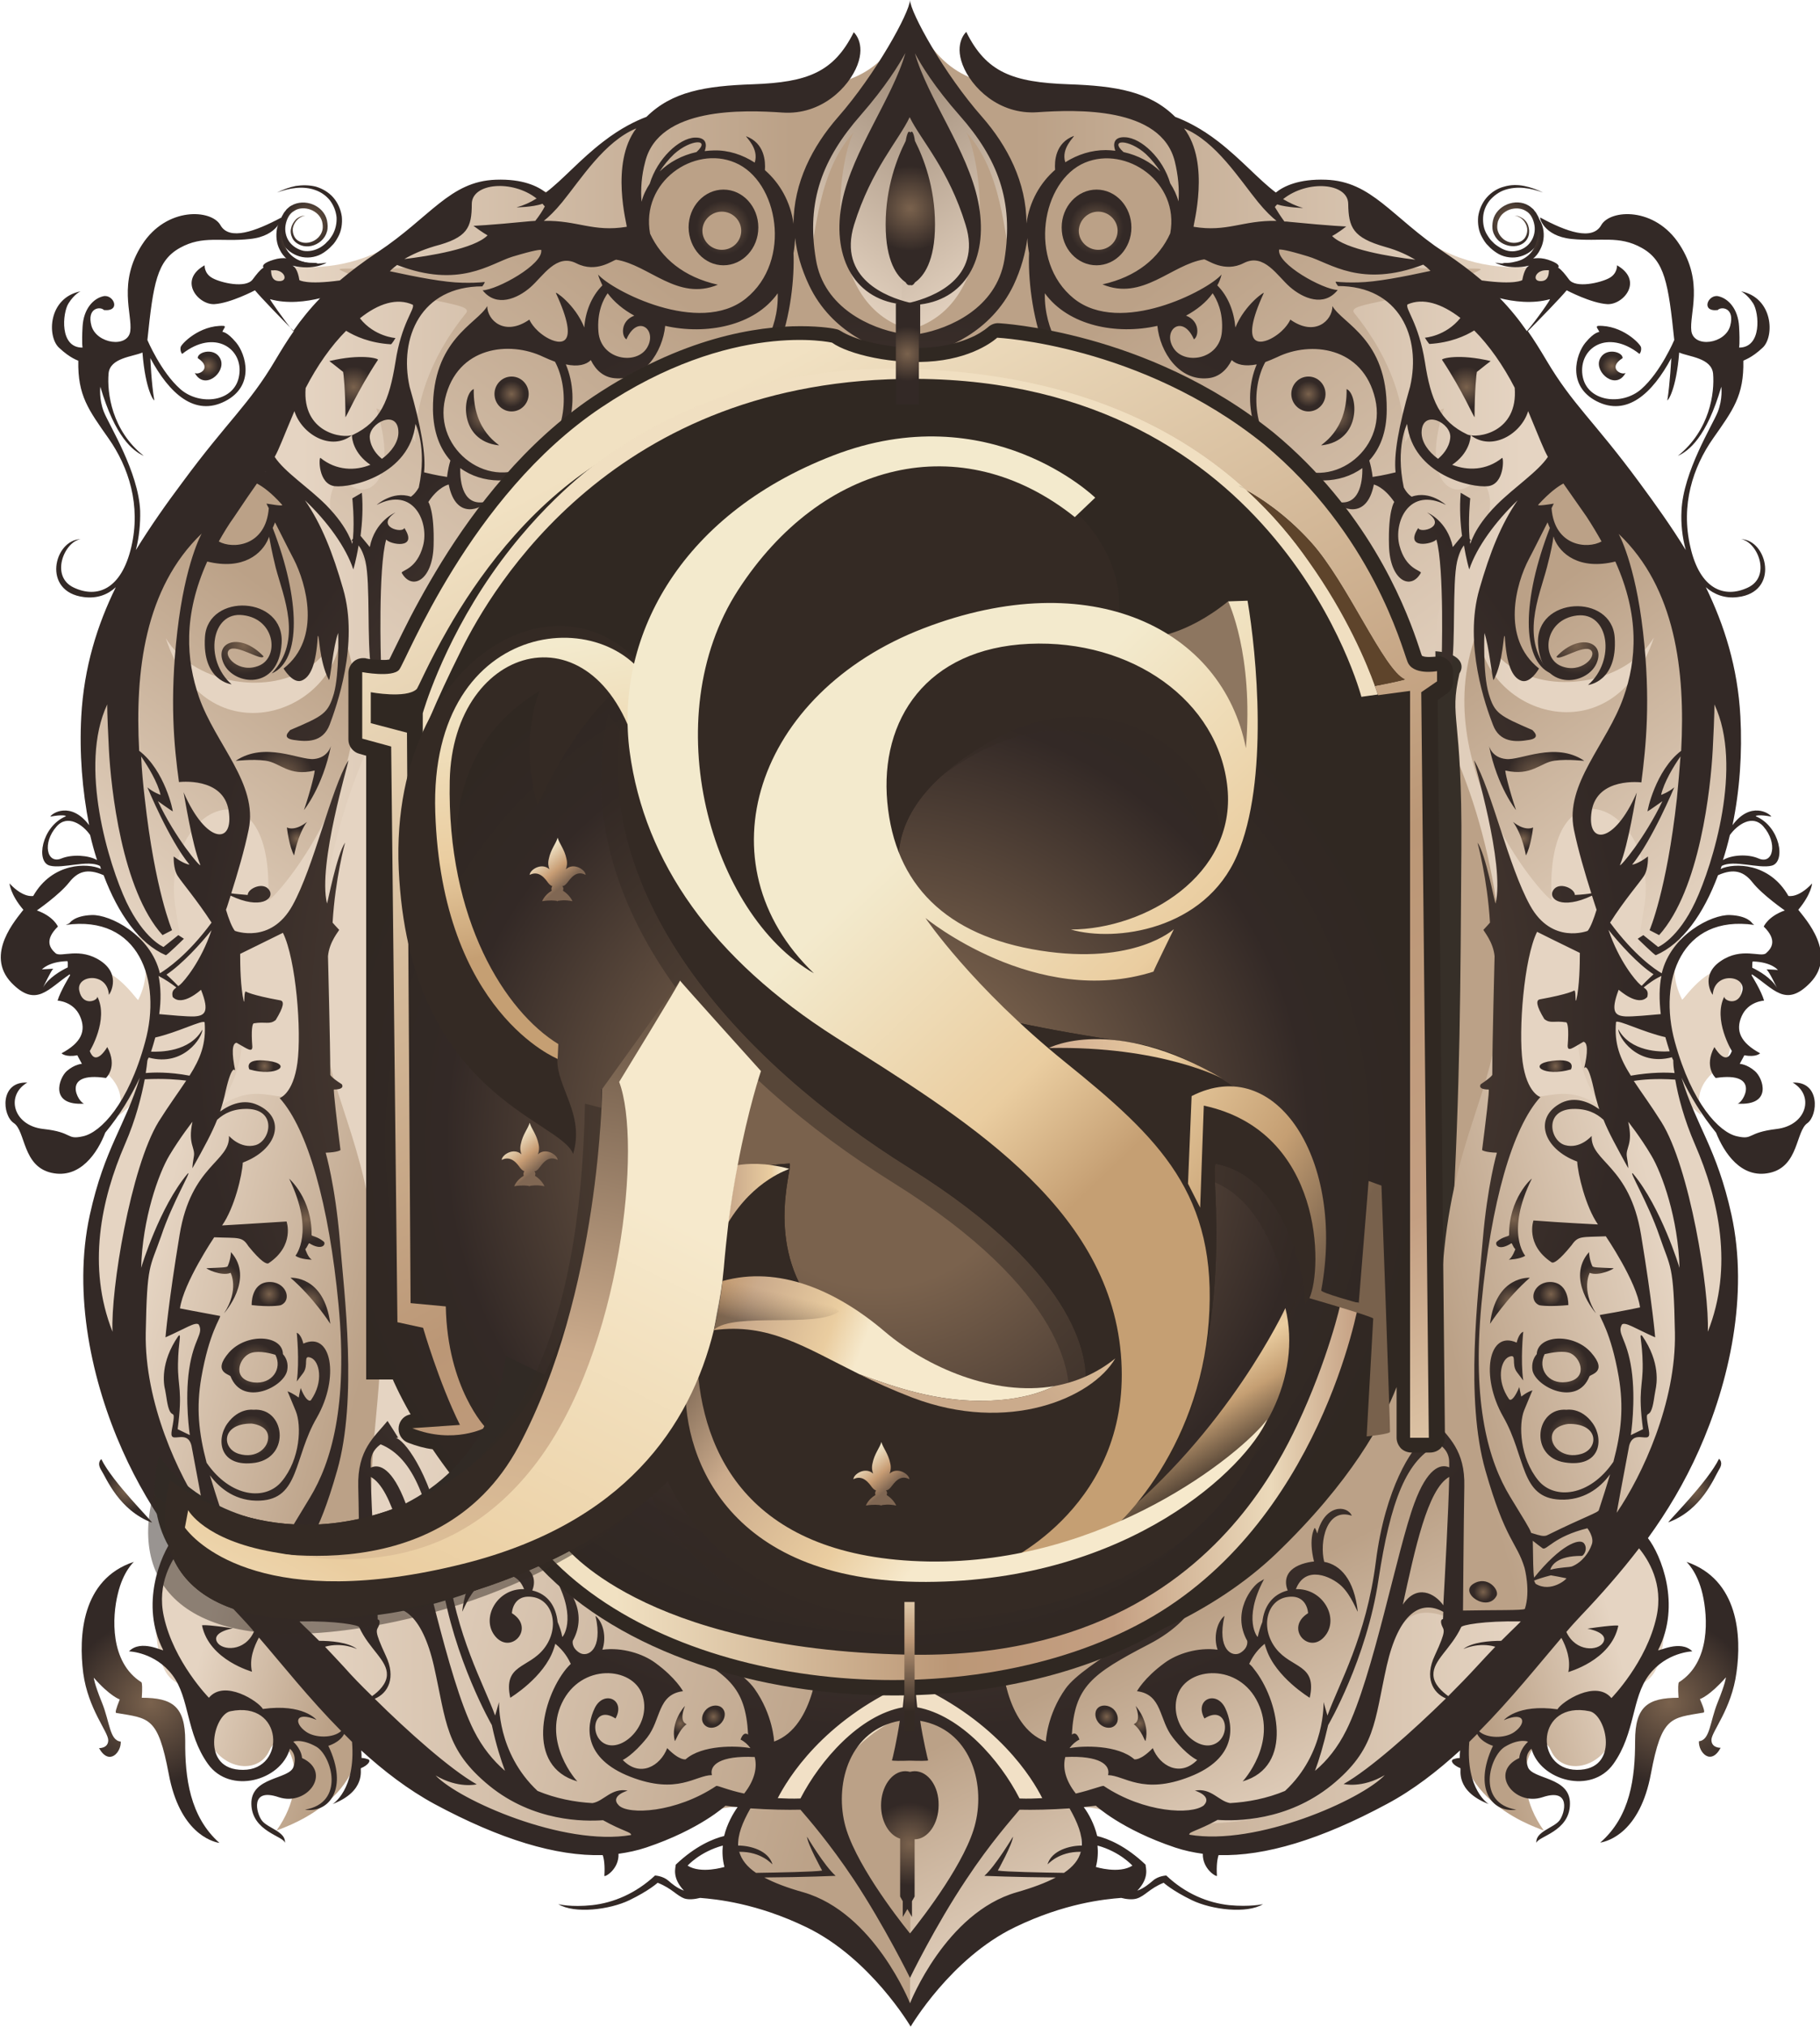 <?xml version="1.0" encoding="utf-8"?>
<!-- Generator: Adobe Illustrator 27.2.0, SVG Export Plug-In . SVG Version: 6.00 Build 0)  -->
<svg version="1.1" id="Layer_1" xmlns="http://www.w3.org/2000/svg" xmlns:xlink="http://www.w3.org/1999/xlink" x="0px" y="0px"
	 viewBox="0 0 553.2 615.8" style="enable-background:new 0 0 553.2 615.8;" xml:space="preserve">
<style type="text/css">
	.st0{fill:url(#SVGID_1_);}
	.st1{fill:url(#SVGID_00000021107175667844686010000014078715097530558603_);}
	.st2{fill:#F1E0C6;}
	.st3{fill:url(#SVGID_00000125580974290430605950000003638024540670947461_);}
	.st4{fill:#362F28;}
	.st5{fill:url(#SVGID_00000107589480886245870060000009984009147205356223_);}
	.st6{fill:url(#SVGID_00000164494246672275129840000001726614385168852097_);}
	.st7{fill:url(#SVGID_00000114068342597093908880000003948120857311407249_);}
	.st8{fill:url(#SVGID_00000021111553352351680800000013694177678548451241_);}
	.st9{fill:url(#SVGID_00000171691916662209825380000004127421149465750678_);}
	.st10{fill:url(#SVGID_00000012439887618430420830000003869987903577861259_);}
	.st11{fill:url(#SVGID_00000053547341346870628110000014721302121179495087_);}
	.st12{fill:url(#SVGID_00000143578944982252102180000015910402146979668136_);}
	.st13{fill:url(#SVGID_00000031885827713605297740000011059444540626881185_);}
	.st14{fill:url(#SVGID_00000146491536146369623330000007694018515716286097_);}
	.st15{fill:url(#SVGID_00000060747359435455481920000005965363232910429111_);}
	.st16{fill:url(#SVGID_00000141430622559304405570000017208168195413868963_);}
	.st17{fill:url(#SVGID_00000170997122854534108230000015308225643743512993_);}
	.st18{fill:url(#SVGID_00000181065576141851028570000016541635741759200956_);}
	.st19{fill:url(#SVGID_00000059292778870010961060000003180435009610129084_);}
	.st20{fill:url(#SVGID_00000165918331334325336350000000379330440002171799_);}
	.st21{fill:url(#SVGID_00000050637689838969809520000009127158350770691238_);}
	.st22{fill:url(#SVGID_00000078763466706004837130000015045502924804857487_);}
	.st23{fill:url(#SVGID_00000105392268479867224380000010770967876424824991_);}
	.st24{fill:url(#SVGID_00000152985789626667418870000015582755387709216896_);}
	.st25{fill:url(#SVGID_00000083804945658932979470000001252451739015125901_);}
	.st26{fill:url(#SVGID_00000162353467122846502770000007546630665030181052_);}
	.st27{fill:url(#SVGID_00000011715301353051758550000007537701543959984791_);}
	.st28{fill:url(#SVGID_00000147188945894884538500000009700310539460983470_);}
	.st29{fill:url(#SVGID_00000077324232557969263060000009292729618168667038_);}
	.st30{fill:url(#SVGID_00000103955276087174279920000014775537890775490214_);}
	.st31{fill:url(#SVGID_00000059309930181156986880000007077088139707899046_);}
	.st32{fill:url(#SVGID_00000080917353867252687300000003258450322060422289_);}
	.st33{fill:url(#SVGID_00000028293589816999652740000003563880803441693094_);}
	.st34{fill:url(#SVGID_00000085934894484520219480000013310201095342324120_);}
	.st35{fill:url(#SVGID_00000067201409876214102840000005648477812508575918_);}
	.st36{fill:url(#SVGID_00000176012576535303463600000004151383387609885834_);}
	.st37{fill:url(#SVGID_00000165227497908083712560000001769249088958225569_);}
	.st38{fill:url(#SVGID_00000110470361012528926790000000200385755564268470_);}
	.st39{fill:url(#SVGID_00000148627812406241620960000000823875975216289666_);}
	.st40{fill:url(#SVGID_00000036932240327686829590000003281991702310558598_);}
	.st41{fill:url(#SVGID_00000163033904080571071360000010484876855652140967_);}
	.st42{fill:url(#SVGID_00000004542039296682330550000008517515639007076790_);}
	.st43{fill:url(#SVGID_00000168820044146317692740000004955587745479252113_);}
	.st44{fill:url(#SVGID_00000049196799902254378560000000008408992313482653_);}
	.st45{fill:url(#SVGID_00000119821196119946911470000011009731890162611353_);}
	.st46{fill:url(#SVGID_00000088846129877592994290000016874531408167389861_);}
	.st47{fill:url(#SVGID_00000025402484373223471990000009728369836960452494_);}
	.st48{fill:url(#SVGID_00000029011926082852798490000000072513624253535628_);}
	.st49{fill:url(#SVGID_00000059277494915160591260000005863707174125325448_);}
	.st50{fill:url(#SVGID_00000003079040521216438220000009618546770678611134_);}
	.st51{fill:url(#SVGID_00000125587110766337379540000002544157592042321337_);}
	.st52{fill:url(#SVGID_00000009548673192631143560000008425438973612380338_);}
	.st53{fill:url(#SVGID_00000129169107590796567260000014979867645150457012_);}
	.st54{fill:url(#SVGID_00000145763109642423645840000014757247265291095171_);}
	.st55{fill:url(#SVGID_00000100363095647020784870000008727595433411748750_);}
	.st56{fill:url(#SVGID_00000108274938333556574990000009392814677986690960_);}
	.st57{fill:url(#SVGID_00000175324169846789730630000015705730207779418273_);}
	.st58{fill:url(#SVGID_00000088835833421189550370000001379285057773667742_);}
	.st59{fill:url(#SVGID_00000021084397927740187410000012965419048440704384_);}
	.st60{fill:url(#SVGID_00000168813876600153920500000007318461866767683985_);}
	.st61{fill:url(#SVGID_00000080183154142638871650000017224882888963516860_);}
	.st62{fill:url(#SVGID_00000052791532223868602130000005102988378338140302_);}
	.st63{fill:url(#SVGID_00000083057591608641215000000002742995432540998571_);}
	.st64{fill:url(#SVGID_00000055673104046996653680000012661286562754292668_);}
	.st65{fill:url(#SVGID_00000054987234127835683670000003407384948738613405_);}
	.st66{fill:url(#SVGID_00000056397469776856647630000005599696989360884410_);}
	.st67{fill:url(#SVGID_00000156578869870228154830000018328594272587099822_);}
	.st68{fill:none;}
	.st69{fill:#F0DFC1;}
	.st70{fill:url(#SVGID_00000145741891437063455120000014815638050992668095_);}
	.st71{fill:#5E442B;}
	.st72{fill:url(#SVGID_00000103973144492915406840000010338559258875331464_);}
	.st73{fill:#312A25;}
	.st74{fill:url(#SVGID_00000082369890346092718300000001778504009628609717_);}
	.st75{fill:#342A24;}
	.st76{opacity:0.5;fill:#342A24;}
	.st77{fill:#8D7660;}
	.st78{fill:url(#SVGID_00000008124047326999734930000013298337195568627360_);}
	.st79{fill:url(#SVGID_00000036961025499747565790000002022467486926029752_);}
	.st80{fill:url(#SVGID_00000109727804010986304160000015271441563585960602_);}
	.st81{fill:url(#SVGID_00000116952574390718986710000000947825104870607515_);}
	.st82{fill:url(#SVGID_00000048475139319907835250000006750662044248202428_);}
	.st83{fill:url(#SVGID_00000098182046714853469320000000102808122082649264_);}
	.st84{fill:url(#SVGID_00000112594816386405354950000003259086642598953652_);}
	.st85{fill:url(#SVGID_00000074413481037700855550000007718098721411830446_);}
	.st86{fill:url(#SVGID_00000029045939093490059740000016380543203395148727_);}
	.st87{fill:url(#SVGID_00000133506646315086231470000000504088228681167001_);}
	.st88{fill:url(#SVGID_00000173854352767662199910000015282799394947616179_);}
	.st89{fill:url(#SVGID_00000171688834574213860600000004969778160747982012_);}
	.st90{fill:url(#SVGID_00000071540732325717601360000004341190018931731128_);}
	.st91{fill:url(#SVGID_00000114782523053341925470000011503940978601756071_);}
	.st92{fill:url(#SVGID_00000085242092189216680580000005262504219508515254_);}
	.st93{opacity:0.5;fill:url(#SVGID_00000033351727403016084340000012249057523840549812_);}
</style>
<g>
	<linearGradient id="SVGID_1_" gradientUnits="userSpaceOnUse" x1="276.889" y1="284.637" x2="526.271" y2="284.637">
		<stop  offset="0.148" style="stop-color:#BBA187"/>
		<stop  offset="0.746" style="stop-color:#E5D4C2"/>
	</linearGradient>
	<path class="st0" d="M521.7,360.2c-8.3-30.3-20.9-57.4-12.7-73.6c8.2-16.2,14.2-10.5,16.2-43.6c2-33.1-11-70.3-38.3-96.1
		c-27.3-25.8-31.3-53.8-33-56.3c0,0,15.5-2.2,21.4-4.4c0.3-0.2,0-5.7-5-5.5c-5,0.2-16.2,2.1-29.1-3.4c-12.9-5.5-30.6-19.2-34.5-20.7
		c-3.9-1.5-8.5-1.7-21.4,2.7c0,0-0.5-0.5-4.3-4.5c-3.8-4-11.5-12.5-22.6-17.3c-1.3-0.3-7.3-6.6-20.5-7.1c-13.2-0.5,6.2,9.1-28.7-2.7
		c-7.3-3.2-21.8-0.9-31.3-22.6l-1,495.4v64c0,0,49.8-14.1,50.3-15c0.5-0.9,6.7-1.9,7.6-2.9c0.9-1,8.2,6.1,8.2,6.1
		s19.1,13.2,54.1,2.5c34.9-10.7,42.7-33.3,50-36.9c4.9-1.8,16.5-10,31.3-31.3c6.9-11.5,28.2-38.2,38.1-57.8
		C526.3,409.5,530,390.6,521.7,360.2z"/>
	
		<linearGradient id="SVGID_00000025415870154344127310000009547726659750173848_" gradientUnits="userSpaceOnUse" x1="4393.15" y1="284.637" x2="4642.532" y2="284.637" gradientTransform="matrix(-1 0 0 1 4670.679 0)">
		<stop  offset="0.148" style="stop-color:#BBA187"/>
		<stop  offset="0.746" style="stop-color:#E5D4C2"/>
	</linearGradient>
	<path style="fill:url(#SVGID_00000025415870154344127310000009547726659750173848_);" d="M32.7,360.2c8.3-30.3,20.9-57.4,12.7-73.6
		c-8.2-16.2-14.2-10.5-16.2-43.6c-2-33.1,11-70.3,38.3-96.1s31.3-53.8,33-56.3c0,0-15.5-2.2-21.4-4.4c-0.3-0.2,0-5.7,5-5.5
		c5,0.2,16.2,2.1,29.1-3.4c12.9-5.5,30.6-19.2,34.5-20.7c3.9-1.5,8.5-1.7,21.4,2.7c0,0,0.5-0.5,4.3-4.5c3.8-4,11.5-12.5,22.6-17.3
		c1.3-0.3,7.3-6.6,20.5-7.1c13.2-0.5-6.2,9.1,28.7-2.7c7.3-3.2,21.8-0.9,31.3-22.6l1,495.4v64c0,0-49.8-14.1-50.3-15
		c-0.5-0.9-6.7-1.9-7.6-2.9c-0.9-1-8.2,6.1-8.2,6.1s-19.1,13.2-54.1,2.5c-34.9-10.7-42.7-33.3-50-36.9c-4.9-1.8-16.5-10-31.3-31.3
		c-6.9-11.5-28.2-38.2-38.1-57.8C28.2,409.5,24.4,390.6,32.7,360.2z"/>
	<path class="st2" d="M302.8,522.3l-22.3-12.7c-29.7,1.1-41,31.3-41.3,31.9s-7.9,4.7-5.5,5.4c7.2,0.7,12.6,2,13.2,1.1
		c12.4-19.6,25.9-26.6,37-24.8c11,1.8,22.7,24.8,22.6,25.1c-0.1,0.3,14.9,0.5,14.7,0C315.9,531.7,303.2,522.7,302.8,522.3z"/>
	
		<linearGradient id="SVGID_00000102516711747420229100000010654238170445097355_" gradientUnits="userSpaceOnUse" x1="381.001" y1="461.781" x2="436.605" y2="572.988">
		<stop  offset="0.148" style="stop-color:#BBA187"/>
		<stop  offset="0.746" style="stop-color:#E5D4C2"/>
	</linearGradient>
	<path style="fill:url(#SVGID_00000102516711747420229100000010654238170445097355_);" d="M435.7,216
		c35.1,62.7,19.8,147.3,12.4,198.9c-7.3,51.6,18.3,41.8,20,52.1c1.8,10.3-20.2,27.8-26.9,24.7c-25.1-9.9-14.7,24.5-32.7,46.8
		c-17.9,22.3-65.7,14.8-70.8,12.4c-5.1-2.3-9.6-1.8-9.6-1.8c2,16.3-0.7,22.5-9.8,26c-15.6,7.4-41.8,33.6-41.8,33.6
		s-0.6-86.8,0.7-87.6c17.4,5.9,26.9,25.3,26.9,25.3l19.1,2.3c0,0-23.9-27-25.5-30.3c-1.6-3.3-10.2-15.8-10.9-18.6s-2-2.8-0.7-5.4"/>
	<path class="st4" d="M443.6,204.6c2.8-4.4-3.6-8.8-16.6-5.8l-8.1,75.4c0,0,9.7,150.8,15.4,162.5c2.1,5,4.4-15,7-61.6
		c2.6-46.6,2.6-75,2.9-117C444.5,216.1,440.4,218.9,443.6,204.6z"/>
	<g>
		
			<linearGradient id="SVGID_00000075869740505310052240000017803384366412721338_" gradientUnits="userSpaceOnUse" x1="2559.763" y1="519.498" x2="2629.914" y2="501.167" gradientTransform="matrix(-1 0 0 1 2672.066 0)">
			<stop  offset="0.148" style="stop-color:#BBA187"/>
			<stop  offset="0.746" style="stop-color:#E5D4C2"/>
		</linearGradient>
		<path style="fill:url(#SVGID_00000075869740505310052240000017803384366412721338_);" d="M59.6,461.7l48.9,57.9
			c6.7,27.9-24.9,36.3-24.5,36.6c12-16.7,1.7-33.1-2.1-24.4c-3.8,8.7-19,5.6-20.5-10.3c-1.5-15.9-12.4-1.6-14-26.6
			C45.6,464.5,59.6,461.7,59.6,461.7z"/>
		
			<linearGradient id="SVGID_00000152972872496494427410000010063516822366783383_" gradientUnits="userSpaceOnUse" x1="2352.504" y1="444.327" x2="2602.258" y2="379.062" gradientTransform="matrix(-1 0 0 1 2672.066 0)">
			<stop  offset="0.148" style="stop-color:#BBA187"/>
			<stop  offset="0.746" style="stop-color:#E5D4C2"/>
		</linearGradient>
		<path style="fill:url(#SVGID_00000152972872496494427410000010063516822366783383_);" d="M117.5,216
			C82.4,278.7,97.7,363.3,105,414.8c7.3,51.6-18.3,41.8-20,52.1c-1.8,10.3,20.2,27.8,26.9,24.7c25.1-9.9,14.7,24.5,32.7,46.8
			c17.9,22.3,65.7,14.8,70.8,12.4c5.1-2.3,9.6-1.8,9.6-1.8c-2,16.3,0.7,22.5,9.8,26c15.6,7.4,41.8,33.6,41.8,33.6s0.6-86.8-0.7-87.6
			c-17.4,5.9-26.9,25.3-26.9,25.3l-17.8,1.7c0,0,22.6-26.4,24.2-29.7c1.6-3.3,10.2-15.8,10.9-18.6c0.7-2.8,2-2.8,0.7-5.4"/>
		<g>
			
				<linearGradient id="SVGID_00000036954181666294881240000011048394570478932664_" gradientUnits="userSpaceOnUse" x1="2540.234" y1="404.949" x2="2655.72" y2="374.771" gradientTransform="matrix(-1 0 0 1 2672.066 0)">
				<stop  offset="0.148" style="stop-color:#BBA187"/>
				<stop  offset="0.746" style="stop-color:#E5D4C2"/>
			</linearGradient>
			<path style="fill:url(#SVGID_00000036954181666294881240000011048394570478932664_);" d="M62.8,325.9c12-11.3,7.4-24.6,9.3-20.8
				c5.5,18.5-6.2,31.7-6.2,31.7c13.2-9.9,20.5,0.8,23.8-6.3c3.3-7.1,2.1-34.5,2.1-34.5l5.7,10.5c1.7,25.6,13.8,39.1,17,76.2
				s-1.1,42.6-1.7,72c-0.5,25.5-0.7,39.5-0.7,41.3c-14.1-12.4-13,2-30.8-6.5c-17.8-8.5-42.2-43-42.2-89.5
				C39.4,353.6,50.8,337.2,62.8,325.9z"/>
			
				<linearGradient id="SVGID_00000046326350471781351000000003728160601750237316_" gradientUnits="userSpaceOnUse" x1="2563.81" y1="495.169" x2="2679.267" y2="464.998" gradientTransform="matrix(-1 0 0 1 2672.066 0)">
				<stop  offset="0.148" style="stop-color:#BBA187"/>
				<stop  offset="0.746" style="stop-color:#E5D4C2"/>
			</linearGradient>
			<path style="fill:url(#SVGID_00000046326350471781351000000003728160601750237316_);" d="M112.3,496.1
				C112.3,496.1,112.3,496.1,112.3,496.1C112.3,496.4,112.3,496.4,112.3,496.1z"/>
		</g>
		
			<linearGradient id="SVGID_00000001637361629114483700000005720765544091607425_" gradientUnits="userSpaceOnUse" x1="2561.857" y1="166.408" x2="2670.754" y2="313.313" gradientTransform="matrix(-1 0 0 1 2672.066 0)">
			<stop  offset="0.148" style="stop-color:#BBA187"/>
			<stop  offset="0.746" style="stop-color:#E5D4C2"/>
		</linearGradient>
		<path style="fill:url(#SVGID_00000001637361629114483700000005720765544091607425_);" d="M28.7,323.9c1.8,0.2,10.7,5.7,7.2,15.1
			c0,0,6.4-3.5,11.4-17.2c0,0,0.3,4.2,0,20.8c17-15.5,10.6-37,6-67.1c-4.7-30.2,30.3-46.8,28.2-2.1c-0.6,2.8,39.4-40.4,22.2-82.3
			c-0.5,26-41.1,40-53.3,2.8c8.1,13.4,29.9,17.6,43.1,9.1c22.8-14.6-1.4-53.7-18.4-61.8l-8.5,7.4l6.2-9.1c0,0-30.4,4-44.6,64.5
			S54,280.1,42,303.8c-0.6,0-9.3-13.9-17.8-7.7C23.1,299,24.7,310.6,28.7,323.9z M47.3,176.8l1-1.5c-0.4,1.4-0.6,2.7-0.8,4.1
			C47.5,178.6,47.4,177.7,47.3,176.8z"/>
		
			<linearGradient id="SVGID_00000159448894617833961090000014013192837595906733_" gradientUnits="userSpaceOnUse" x1="2453.277" y1="48.305" x2="2618.029" y2="270.56" gradientTransform="matrix(-1 0 0 1 2672.066 0)">
			<stop  offset="0.148" style="stop-color:#BBA187"/>
			<stop  offset="0.746" style="stop-color:#E5D4C2"/>
		</linearGradient>
		<path style="fill:url(#SVGID_00000159448894617833961090000014013192837595906733_);" d="M103.8,143.7c3.6,9.5,19,6.9,10.6-19.6
			c0,0,6.8,2,11.8,10.2c0.2-10.9,3.7-24.6,15.4-39.1c3.1-3.6-16.1-2.7-38.3-13.2c-1.7-1.6,27.1,2.6,44.4-6.1
			c17.4-8.7,24.7-7.5,50.7,2c0,0-5.6-17,6.1-26c11.6-9,40.3-4.1,38,21l4.7-1.6c0,0-3.1,19.6,22,31.2c0,0-23,0.4-67.2,21.5
			c-44.2,21.1-52.7,64-85.4,88.5c-2.6,1.1,6.9-25.7-9.6-47.3C102.9,159.9,96.1,154.8,103.8,143.7z"/>
		
			<linearGradient id="SVGID_00000155848435578206437660000007393986882792484235_" gradientUnits="userSpaceOnUse" x1="2374.258" y1="24.255" x2="2438.594" y2="111.047" gradientTransform="matrix(-1 0 0 1 2672.066 0)">
			<stop  offset="0.148" style="stop-color:#A79380"/>
			<stop  offset="0.746" style="stop-color:#E5D4C2"/>
		</linearGradient>
		<path style="fill:url(#SVGID_00000155848435578206437660000007393986882792484235_);" d="M266.3,23.3c6.2-7.8,10.3-17.5,10.3-17.5
			l2.7,90l-2.9,4.3c-27.8-7.9-21.6-51.5-16.9-59.9c-12.7,13.7-11.2,38-14.3,37.3C236.7,49.5,260.1,31.1,266.3,23.3z"/>
	</g>
	<g>
		
			<linearGradient id="SVGID_00000155835284584911450120000005085486897825929892_" gradientUnits="userSpaceOnUse" x1="440.937" y1="519.498" x2="511.087" y2="501.167">
			<stop  offset="0.148" style="stop-color:#BBA187"/>
			<stop  offset="0.746" style="stop-color:#E5D4C2"/>
		</linearGradient>
		<path style="fill:url(#SVGID_00000155835284584911450120000005085486897825929892_);" d="M493.7,461.7l-48.9,57.9
			c-6.7,27.9,24.9,36.3,24.5,36.6c-12-16.7-1.7-33.1,2.1-24.4c3.8,8.7,19,5.6,20.5-10.3c1.5-15.9,12.4-1.6,14-26.6
			C507.6,464.5,493.7,461.7,493.7,461.7z"/>
		<g>
			
				<linearGradient id="SVGID_00000012433657035458014120000014524410826471953074_" gradientUnits="userSpaceOnUse" x1="421.408" y1="404.949" x2="536.893" y2="374.771">
				<stop  offset="0.148" style="stop-color:#BBA187"/>
				<stop  offset="0.746" style="stop-color:#E5D4C2"/>
			</linearGradient>
			<path style="fill:url(#SVGID_00000012433657035458014120000014524410826471953074_);" d="M490.4,325.9
				c-12-11.3-7.4-24.6-9.3-20.8c-5.5,18.5,6.2,31.7,6.2,31.7c-13.2-9.9-20.5,0.8-23.8-6.3c-3.3-7.1-2.1-34.5-2.1-34.5l-5.7,10.5
				c-1.7,25.6-13.8,39.1-17,76.2c-3.2,37.1,1.1,42.6,1.7,72c0.5,25.5,0.7,39.5,0.7,41.3c14.1-12.4,13,2,30.8-6.5
				c17.8-8.5,42.2-43,42.2-89.5C513.8,353.6,502.4,337.2,490.4,325.9z"/>
			
				<linearGradient id="SVGID_00000177469378725337553040000004142229454178146221_" gradientUnits="userSpaceOnUse" x1="444.983" y1="495.169" x2="560.44" y2="464.998">
				<stop  offset="0.148" style="stop-color:#BBA187"/>
				<stop  offset="0.746" style="stop-color:#E5D4C2"/>
			</linearGradient>
			<path style="fill:url(#SVGID_00000177469378725337553040000004142229454178146221_);" d="M440.9,496.1
				C440.9,496.1,440.9,496.1,440.9,496.1C440.9,496.4,440.9,496.4,440.9,496.1z"/>
		</g>
		
			<linearGradient id="SVGID_00000137851014939302200210000014519135257183826571_" gradientUnits="userSpaceOnUse" x1="443.031" y1="166.408" x2="551.927" y2="313.313">
			<stop  offset="0.148" style="stop-color:#BBA187"/>
			<stop  offset="0.746" style="stop-color:#E5D4C2"/>
		</linearGradient>
		<path style="fill:url(#SVGID_00000137851014939302200210000014519135257183826571_);" d="M529.1,296c-8.5-6.2-17.2,7.7-17.8,7.7
			c-12.1-23.7,27.9-39.4,13.6-99.9c-14.3-60.5-44.6-64.5-44.6-64.5l6.2,9.1l-8.5-7.4c-16.9,8.1-41.2,47.1-18.4,61.8
			c13.2,8.5,35.1,4.3,43.1-9.1c-12.2,37.1-52.8,23.2-53.3-2.8c-17.2,41.9,22.8,85.1,22.2,82.3c-2.1-44.7,32.9-28,28.2,2.1
			c-4.7,30.2-11.1,51.7,6,67.1c-0.3-16.6,0-20.8,0-20.8c5.1,13.7,11.4,17.2,11.4,17.2c-3.5-9.3,5.4-14.9,7.2-15.1
			C528.5,310.6,530.1,299,529.1,296z M505.7,179.4c-0.2-1.3-0.4-2.7-0.8-4.1l1,1.5C505.8,177.7,505.8,178.6,505.7,179.4z"/>
		
			<linearGradient id="SVGID_00000055672559866912308170000005048261939626213563_" gradientUnits="userSpaceOnUse" x1="334.45" y1="48.305" x2="499.202" y2="270.56">
			<stop  offset="0.148" style="stop-color:#BBA187"/>
			<stop  offset="0.746" style="stop-color:#E5D4C2"/>
		</linearGradient>
		<path style="fill:url(#SVGID_00000055672559866912308170000005048261939626213563_);" d="M449.5,143.7c-3.6,9.5-19,6.9-10.6-19.6
			c0,0-6.8,2-11.8,10.2c-0.2-10.9-3.7-24.6-15.4-39.1c-3.1-3.6,16.1-2.7,38.3-13.2c1.7-1.6-27.1,2.6-44.4-6.1
			c-17.4-8.7-24.7-7.5-50.7,2c0,0,5.6-17-6.1-26c-11.6-9-40.3-4.1-38,21l-4.7-1.6c0,0,3.1,19.6-22,31.2c0,0,23,0.4,67.2,21.5
			c44.2,21.1,52.7,64,85.4,88.5c2.6,1.1-6.9-25.7,9.6-47.3C450.3,159.9,457.1,154.8,449.5,143.7z"/>
		
			<linearGradient id="SVGID_00000161598343878689669230000014761895518729824918_" gradientUnits="userSpaceOnUse" x1="255.431" y1="24.255" x2="319.767" y2="111.047">
			<stop  offset="0.148" style="stop-color:#A79380"/>
			<stop  offset="0.746" style="stop-color:#E5D4C2"/>
		</linearGradient>
		<path style="fill:url(#SVGID_00000161598343878689669230000014761895518729824918_);" d="M286.9,23.3
			c-6.2-7.8-10.3-17.5-10.3-17.5l-2.7,90l2.9,4.3c27.8-7.9,21.6-51.5,16.9-59.9c12.7,13.7,11.2,38,14.3,37.3
			C316.5,49.5,293.2,31.1,286.9,23.3z"/>
		<g>
			
				<radialGradient id="SVGID_00000047057014180611222540000016532673959093070233_" cx="94.134" cy="67.399" r="10.493" gradientUnits="userSpaceOnUse">
				<stop  offset="0" style="stop-color:#7A624D"/>
				<stop  offset="0.746" style="stop-color:#332926"/>
			</radialGradient>
			<path style="fill:url(#SVGID_00000047057014180611222540000016532673959093070233_);" d="M84.2,58.5c1.8-0.9,3.7-1.6,5.7-2
				c2-0.3,4.1-0.3,6.1,0.2c2,0.6,3.9,1.7,5.3,3.3c1.4,1.6,2.3,3.7,2.6,5.8c0.2,2.1-0.1,4.4-1.2,6.3c-0.5,0.9-1.1,1.9-1.9,2.6
				c-0.7,0.8-1.6,1.5-2.5,2.1c-1.8,1.2-4.2,1.7-6.4,1.3c-2.2-0.4-4.3-1.7-5.6-3.5c-1.3-1.9-1.8-4.3-1.4-6.5c0.1-0.3,0.1-0.6,0.2-0.8
				l0.3-0.8c0.1-0.5,0.4-1,0.7-1.5c0.2-0.5,0.7-0.9,1-1.4c0.5-0.4,0.8-0.8,1.4-1.1c4.1-2.4,9.9-0.1,10.9,4.5c0.2,1.1,0.3,2.2,0,3.3
				c-0.3,1.1-0.9,2.1-1.8,2.9c-1.7,1.5-4.1,2.1-6.2,1.3c-1-0.4-2-1.1-2.5-2.1c-0.5-1-0.7-2.1-0.4-3.1c0.2-1,0.8-2,1.5-2.7
				c0.8-0.7,1.8-1.1,2.8-1.1c-2,0.3-3.5,2.1-3.8,3.9c-0.1,0.9,0.1,1.9,0.6,2.7c0.5,0.8,1.3,1.3,2.1,1.5c1.7,0.5,3.7-0.1,5-1.4
				c0.6-0.6,1.1-1.4,1.3-2.3c0.2-0.8,0.1-1.8-0.1-2.6c-0.2-0.8-0.7-1.6-1.3-2.2c-0.6-0.6-1.4-1.1-2.2-1.4c-1.6-0.6-3.6-0.6-5,0.4
				c-1.5,0.8-2.3,2.6-2.6,4.3c-0.3,1.7,0.1,3.6,1.1,5c1,1.4,2.6,2.4,4.3,2.8c1.7,0.3,3.5-0.1,5.1-1c0.8-0.5,1.5-1,2.1-1.7
				c0.7-0.6,1.2-1.4,1.7-2.2c0.9-1.6,1.3-3.5,1.2-5.3c-0.2-1.9-0.9-3.6-2-5.1c-1.2-1.5-2.8-2.6-4.6-3.2C94,57.1,92,56.9,90,57.1
				C88,57.3,86.1,57.8,84.2,58.5z"/>
			
				<radialGradient id="SVGID_00000101080065850851583350000011043030392346440617_" cx="90.309" cy="72.434" r="7.35" gradientUnits="userSpaceOnUse">
				<stop  offset="0" style="stop-color:#7A624D"/>
				<stop  offset="0.746" style="stop-color:#332926"/>
			</radialGradient>
			<path style="fill:url(#SVGID_00000101080065850851583350000011043030392346440617_);" d="M96.6,79.9c-1,0.4-2,0.7-3.1,0.8
				c-1.1,0.1-2.2,0-3.3-0.3C88,79.7,86.1,78,85.1,76c-1.1-2-1.3-4.4-0.9-6.6c0.5-2.2,1.8-4.3,3.8-5.1c-1.4,1.6-2.1,3.5-2.3,5.4
				c-0.2,1.9,0.2,3.8,1.1,5.5c0.8,1.7,2.2,3,3.9,3.8c0.9,0.4,1.8,0.7,2.8,0.8C94.5,79.8,95.6,79.9,96.6,79.9z"/>
			
				<radialGradient id="SVGID_00000138549866034524943630000015402191442239115930_" cx="459.105" cy="67.399" r="10.493" gradientUnits="userSpaceOnUse">
				<stop  offset="0" style="stop-color:#7A624D"/>
				<stop  offset="0.746" style="stop-color:#332926"/>
			</radialGradient>
			<path style="fill:url(#SVGID_00000138549866034524943630000015402191442239115930_);" d="M469,58.5c-1.9-0.7-3.8-1.2-5.8-1.4
				c-2-0.2-4,0-5.8,0.6c-1.8,0.6-3.4,1.8-4.6,3.2c-1.2,1.5-1.9,3.3-2,5.1c-0.1,1.8,0.2,3.7,1.2,5.3c0.5,0.8,1,1.6,1.7,2.2
				c0.6,0.7,1.4,1.2,2.2,1.7c1.6,1,3.4,1.4,5.1,1c1.7-0.3,3.3-1.3,4.3-2.8c1-1.4,1.4-3.3,1.1-5c-0.3-1.7-1.1-3.5-2.6-4.3
				c-1.4-0.9-3.3-1-5-0.4c-0.8,0.3-1.6,0.8-2.2,1.4c-0.6,0.6-1,1.4-1.3,2.2c-0.2,0.9-0.3,1.8-0.1,2.6c0.2,0.8,0.6,1.6,1.3,2.3
				c1.2,1.3,3.2,1.9,5,1.4c0.9-0.2,1.7-0.8,2.1-1.5c0.5-0.8,0.7-1.7,0.6-2.7c-0.3-1.9-1.8-3.6-3.8-3.9c1,0,2,0.5,2.8,1.1
				c0.8,0.7,1.3,1.6,1.5,2.7c0.2,1,0.1,2.2-0.4,3.1c-0.5,1-1.4,1.7-2.5,2.1c-2.1,0.7-4.5,0.1-6.2-1.3c-0.8-0.7-1.5-1.8-1.8-2.9
				c-0.3-1.1-0.2-2.3,0-3.3c1-4.6,6.9-7,10.9-4.5c0.5,0.3,0.9,0.7,1.4,1.1c0.3,0.5,0.8,0.9,1,1.4c0.3,0.5,0.6,1,0.7,1.5l0.3,0.8
				c0.1,0.3,0.1,0.5,0.2,0.8c0.4,2.2-0.1,4.6-1.4,6.5c-1.3,1.9-3.4,3.1-5.6,3.5c-2.2,0.4-4.6-0.1-6.4-1.3c-0.9-0.6-1.8-1.3-2.5-2.1
				c-0.8-0.7-1.4-1.7-1.9-2.6c-1.1-1.9-1.4-4.2-1.2-6.3c0.3-2.1,1.2-4.2,2.6-5.8c1.4-1.6,3.3-2.8,5.3-3.3c2-0.6,4.1-0.6,6.1-0.2
				C465.3,56.9,467.2,57.6,469,58.5z"/>
			
				<radialGradient id="SVGID_00000112599338032387042120000014072790575067563657_" cx="462.93" cy="72.434" r="7.349" gradientUnits="userSpaceOnUse">
				<stop  offset="0" style="stop-color:#7A624D"/>
				<stop  offset="0.746" style="stop-color:#332926"/>
			</radialGradient>
			<path style="fill:url(#SVGID_00000112599338032387042120000014072790575067563657_);" d="M456.6,79.9c1.1,0,2.1,0,3.1-0.2
				c1-0.2,1.9-0.4,2.8-0.8c1.7-0.8,3.1-2.1,3.9-3.8c0.8-1.7,1.2-3.6,1.1-5.5c-0.2-1.9-0.8-3.8-2.3-5.4c2,0.9,3.3,3,3.8,5.1
				c0.5,2.2,0.2,4.6-0.9,6.6c-1,2.1-3,3.7-5.1,4.3c-1.1,0.3-2.2,0.4-3.3,0.3C458.6,80.5,457.6,80.3,456.6,79.9z"/>
		</g>
	</g>
	<g>
		
			<radialGradient id="SVGID_00000035516932708536066520000008488315928935487105_" cx="219.947" cy="69.159" r="11.045" gradientUnits="userSpaceOnUse">
			<stop  offset="0" style="stop-color:#7A624D"/>
			<stop  offset="0.746" style="stop-color:#332926"/>
		</radialGradient>
		<path style="fill:url(#SVGID_00000035516932708536066520000008488315928935487105_);" d="M219.9,80.6c5.8,0,10.6-5.1,10.6-11.5
			c0-6.3-4.7-11.5-10.6-11.5c-5.8,0-10.6,5.1-10.6,11.5C209.4,75.5,214.1,80.6,219.9,80.6z M219.4,64.3c3.2,0,5.9,2.6,5.9,5.8
			c0,3.2-2.6,5.8-5.9,5.8c-3.2,0-5.9-2.6-5.9-5.8C213.5,66.9,216.2,64.3,219.4,64.3z"/>
		
			<radialGradient id="SVGID_00000181776422932064911390000006351489031702335162_" cx="155.502" cy="119.709" r="5.249" gradientUnits="userSpaceOnUse">
			<stop  offset="0" style="stop-color:#7A624D"/>
			<stop  offset="0.746" style="stop-color:#332926"/>
		</radialGradient>
		<path style="fill:url(#SVGID_00000181776422932064911390000006351489031702335162_);" d="M155.5,114.4c-2.9,0-5.2,2.4-5.2,5.3
			c0,2.9,2.3,5.3,5.2,5.3c2.9,0,5.2-2.4,5.2-5.3C160.7,116.8,158.4,114.4,155.5,114.4z"/>
		
			<radialGradient id="SVGID_00000029006906113408644740000003325056016221495427_" cx="146.59" cy="126.713" r="7.007" gradientUnits="userSpaceOnUse">
			<stop  offset="0" style="stop-color:#7A624D"/>
			<stop  offset="0.746" style="stop-color:#332926"/>
		</radialGradient>
		<path style="fill:url(#SVGID_00000029006906113408644740000003325056016221495427_);" d="M144,118.2c-3.4,1.3-4.8,15.7,7.6,17.1
			C152.4,135.3,143.7,131.4,144,118.2z"/>
		
			<radialGradient id="SVGID_00000087375971544331424140000000158659193592806297_" cx="55.839" cy="240.703" r="3.158573e-02" gradientUnits="userSpaceOnUse">
			<stop  offset="0" style="stop-color:#7A624D"/>
			<stop  offset="0.746" style="stop-color:#332926"/>
		</radialGradient>
		<path style="fill:url(#SVGID_00000087375971544331424140000000158659193592806297_);" d="M55.8,240.7
			C55.8,240.7,55.8,240.7,55.8,240.7C55.8,240.7,55.8,240.6,55.8,240.7z"/>
		
			<radialGradient id="SVGID_00000124861276437908923160000010094878663508998805_" cx="107.509" cy="117.591" r="8.321" gradientUnits="userSpaceOnUse">
			<stop  offset="0" style="stop-color:#7A624D"/>
			<stop  offset="0.746" style="stop-color:#332926"/>
		</radialGradient>
		<path style="fill:url(#SVGID_00000124861276437908923160000010094878663508998805_);" d="M100.1,109.7c0,0,2.5,1.9,4.2,3.3
			c0.1,0.3,0.7,5.8,0.7,13.7c0,0.6,3.7-8.1,9.9-17.4C115,108.9,109.8,107.4,100.1,109.7z"/>
		
			<radialGradient id="SVGID_00000060030710317222664520000014844680535016636034_" cx="74.029" cy="195.981" r="11.837" gradientUnits="userSpaceOnUse">
			<stop  offset="0" style="stop-color:#7A624D"/>
			<stop  offset="0.746" style="stop-color:#332926"/>
		</radialGradient>
		<path style="fill:url(#SVGID_00000060030710317222664520000014844680535016636034_);" d="M73.9,186.9c9.8,1.2,11,12.7,4.9,15.3
			c-6.1,2.6-11.2-3-9.1-4.8c2.2-1.8,9.9,3.6,10.4,2c-7-7.4-15.2-4.5-12.1,2.2c3.1,6.7,16.7,8.3,17.6-6.1c1-14.5-22.4-15.5-23.3-2
			c-0.9,13.5,8.1,14.4,8.1,14.4C62,200.6,64.1,185.6,73.9,186.9z"/>
		
			<radialGradient id="SVGID_00000017497602827311663980000012560336089824116355_" cx="63.244" cy="111.2" r="4.223" gradientUnits="userSpaceOnUse">
			<stop  offset="0" style="stop-color:#7A624D"/>
			<stop  offset="0.746" style="stop-color:#332926"/>
		</radialGradient>
		<path style="fill:url(#SVGID_00000017497602827311663980000012560336089824116355_);" d="M59.2,113.3c2.9,5.4,9.4,0,7.9-4
			c-1.5-3.9-7.1-2.5-7-0.5C64.7,111.8,60.4,114.1,59.2,113.3z"/>
		
			<radialGradient id="SVGID_00000054237225866184213850000009739364561967490193_" cx="86.149" cy="236.317" r="12.345" gradientUnits="userSpaceOnUse">
			<stop  offset="0" style="stop-color:#7A624D"/>
			<stop  offset="0.746" style="stop-color:#332926"/>
		</radialGradient>
		<path style="fill:url(#SVGID_00000054237225866184213850000009739364561967490193_);" d="M95.4,230.6c-4.4,0.4-14.8-5.4-23.7,0.5
			c-0.2,0.2,4.6-0.6,9,0c4.5,0.6,7,4.9,14.9,3c0.3-0.2-1,5.5-3.2,12c0,0,5.7-7,8.2-19.5C100.6,226.5,99.8,230.2,95.4,230.6z"/>
		
			<radialGradient id="SVGID_00000116940680265764457570000015606265927773433016_" cx="90.251" cy="254.822" r="4.211" gradientUnits="userSpaceOnUse">
			<stop  offset="0" style="stop-color:#7A624D"/>
			<stop  offset="0.746" style="stop-color:#332926"/>
		</radialGradient>
		<path style="fill:url(#SVGID_00000116940680265764457570000015606265927773433016_);" d="M87.2,251.4c0,0,0.7,5.9,2.2,8.5
			c0,0,1-6.1,3.9-10.2C93.3,249.7,90,252.6,87.2,251.4z"/>
		
			<radialGradient id="SVGID_00000145046619602273165310000004657886834446020266_" cx="80.439" cy="323.892" r="3.665" gradientUnits="userSpaceOnUse">
			<stop  offset="0" style="stop-color:#7A624D"/>
			<stop  offset="0.746" style="stop-color:#332926"/>
		</radialGradient>
		<path style="fill:url(#SVGID_00000145046619602273165310000004657886834446020266_);" d="M81.5,322.3c-7.7-1-5.7,2.6-5.7,2.6
			C84.1,327.3,89.2,323.3,81.5,322.3z"/>
		
			<radialGradient id="SVGID_00000114070921943701450050000017979167853043206554_" cx="93.094" cy="370.381" r="9.517" gradientUnits="userSpaceOnUse">
			<stop  offset="0" style="stop-color:#7A624D"/>
			<stop  offset="0.746" style="stop-color:#332926"/>
		</radialGradient>
		<path style="fill:url(#SVGID_00000114070921943701450050000017979167853043206554_);" d="M89.8,381.5c1.6,1.2,5,1.2,5,1.2
			c-1.2-0.6-2-3.2-2-3.2c0.6-0.6,0.9-1.7,1.2-1.8c3.5,2.2,5.1,0.7,4.5-0.4c-2-1.7-3.8-1.7-3.8-2.1c0.2-11-6.8-17.1-6.8-17.1
			C95.8,374.4,89.8,381.5,89.8,381.5z"/>
		
			<radialGradient id="SVGID_00000108274474898684163690000010043633044435584950_" cx="81.832" cy="393.188" r="4.563" gradientUnits="userSpaceOnUse">
			<stop  offset="0" style="stop-color:#7A624D"/>
			<stop  offset="0.746" style="stop-color:#332926"/>
		</radialGradient>
		<path style="fill:url(#SVGID_00000108274474898684163690000010043633044435584950_);" d="M85.4,396.5c3.6-1.6,1.4-7.4-3.9-7
			c-5.3,0.4-5,7-5,7C81.6,397.1,85,396.7,85.4,396.5z"/>
		
			<radialGradient id="SVGID_00000174601803579029379710000015075423609682004377_" cx="67.91" cy="389.718" r="7.502" gradientUnits="userSpaceOnUse">
			<stop  offset="0" style="stop-color:#7A624D"/>
			<stop  offset="0.746" style="stop-color:#332926"/>
		</radialGradient>
		<path style="fill:url(#SVGID_00000174601803579029379710000015075423609682004377_);" d="M70.1,386.7c0,0,2.7,5.1-2,12.3
			c0,0,9.4-10.5,2.1-18.6c0,0.3-0.1,2.3-1,4.3c-0.3,0.4-2,0.4-6.4,0.6C62.3,385.3,67.3,387.9,70.1,386.7z"/>
		
			<radialGradient id="SVGID_00000023970421984887674030000014106134172909982361_" cx="94.32" cy="395.239" r="6.546" gradientUnits="userSpaceOnUse">
			<stop  offset="0" style="stop-color:#7A624D"/>
			<stop  offset="0.746" style="stop-color:#332926"/>
		</radialGradient>
		<path style="fill:url(#SVGID_00000023970421984887674030000014106134172909982361_);" d="M88.3,388.2c7.1,6.1,12.1,14,12.1,14
			C98.5,387.4,88.3,388.2,88.3,388.2z"/>
		
			<radialGradient id="SVGID_00000078762842151949364140000014525372866587950210_" cx="77.423" cy="414.839" r="9.158" gradientUnits="userSpaceOnUse">
			<stop  offset="0" style="stop-color:#7A624D"/>
			<stop  offset="0.746" style="stop-color:#332926"/>
		</radialGradient>
		<path style="fill:url(#SVGID_00000078762842151949364140000014525372866587950210_);" d="M69.6,410.9c-5.3,6.1,0.4,6.6,0.5,7.3
			c3.7,9.3,16.3,3.2,17.2-1.9c0.4-2.1-0.3-3.8-1.3-4.9C85.9,405.5,74.9,404.9,69.6,410.9z M77.2,420c-6.6-0.8-4.8-7-1.5-8.7
			c2.1-1.1,5.7-0.4,8,0.3C85.9,415.8,82.7,420.6,77.2,420z"/>
		
			<radialGradient id="SVGID_00000123404294785276924220000001667173727714299064_" cx="76.206" cy="436.367" r="8.491" gradientUnits="userSpaceOnUse">
			<stop  offset="0" style="stop-color:#7A624D"/>
			<stop  offset="0.746" style="stop-color:#332926"/>
		</radialGradient>
		<path style="fill:url(#SVGID_00000123404294785276924220000001667173727714299064_);" d="M77,428.3c0,0-4.4-0.7-7.9,4.2
			c-3.5,4.9-2.4,13.5,8.5,11.9C88.5,442.6,86.6,427.5,77,428.3z M72.6,441.7c-5.3-1.6-5.4-9.3,3.9-9.2c0,0,4.7,0.4,5,3.8
			C81.8,439.8,77.9,443.3,72.6,441.7z"/>
		
			<radialGradient id="SVGID_00000041296806761593932350000009582330161637657252_" cx="38.158" cy="452.896" r="8.894" gradientUnits="userSpaceOnUse">
			<stop  offset="0" style="stop-color:#7A624D"/>
			<stop  offset="0.746" style="stop-color:#332926"/>
		</radialGradient>
		<path style="fill:url(#SVGID_00000041296806761593932350000009582330161637657252_);" d="M46.2,462.6c0.2-0.3-12-12.3-15.4-19.3
			c0,0-1.5,1,0,3.4C32.3,449,36.1,458.8,46.2,462.6z"/>
		
			<radialGradient id="SVGID_00000117650896307479372840000005285383723756055741_" cx="102.419" cy="483.646" r="3.772" gradientUnits="userSpaceOnUse">
			<stop  offset="0" style="stop-color:#7A624D"/>
			<stop  offset="0.746" style="stop-color:#332926"/>
		</radialGradient>
		<path style="fill:url(#SVGID_00000117650896307479372840000005285383723756055741_);" d="M105.5,481.3c-4.4-2.8-8.1,1.8-7.1,3.6
			C101.1,490,109.8,484,105.5,481.3z"/>
		
			<radialGradient id="SVGID_00000044141068041769875460000007802938145424777897_" cx="216.874" cy="521.539" r="3.412" gradientUnits="userSpaceOnUse">
			<stop  offset="0" style="stop-color:#7A624D"/>
			<stop  offset="0.746" style="stop-color:#332926"/>
		</radialGradient>
		<path style="fill:url(#SVGID_00000044141068041769875460000007802938145424777897_);" d="M218.9,523.8c1.5-1.4,1.9-3.5,0.7-4.8
			c-1.1-1.2-3.3-1.1-4.8,0.2c-1.5,1.4-1.9,3.5-0.7,4.8S217.4,525.2,218.9,523.8z"/>
		
			<radialGradient id="SVGID_00000053535472146606421660000004519776560954454933_" cx="206.753" cy="523.608" r="4" gradientUnits="userSpaceOnUse">
			<stop  offset="0" style="stop-color:#7A624D"/>
			<stop  offset="0.746" style="stop-color:#332926"/>
		</radialGradient>
		<path style="fill:url(#SVGID_00000053535472146606421660000004519776560954454933_);" d="M205.1,528.9c0.3,0.2,1-3,3.6-5.1
			c0,0-2.5-0.5-0.5-5.5C208.1,518.3,203.7,523.2,205.1,528.9z"/>
		
			<radialGradient id="SVGID_00000057140757332392511330000005846807971004195725_" cx="45.842" cy="517.189" r="33.646" gradientUnits="userSpaceOnUse">
			<stop  offset="0" style="stop-color:#7A624D"/>
			<stop  offset="0.746" style="stop-color:#332926"/>
		</radialGradient>
		<path style="fill:url(#SVGID_00000057140757332392511330000005846807971004195725_);" d="M56.3,528.9c0-10.5-3.9-13.1-13.2-13.1
			c0.2-3,0.1-4.4-0.1-4.7c-9.7-6.1-8.9-20-7.2-26.8c1.6-6.9,4.9-9.8,4.9-9.8c-16,5.3-16.8,22.7-15.4,33.8c1.5,11,7.6,17.8,7.6,20.4
			c0,2.5-2.8,2.4-2.8,2.4c3.1,5.5,6.8,1.2,6.6-2c-3.4-0.3-3.3-5.9-5.7-11.8c-2.4-5.9-2.5-7.6-2.5-7.6c5,5.7,7.9,6.6,7.9,6.6
			c-1.2,3-1.4,4-1.1,4.1c10,1.7,12.7,1,16,18.6c3.3,17.6,12.9,20.5,15.4,20.9C57.7,551.9,56.2,540.1,56.3,528.9z"/>
		
			<radialGradient id="SVGID_00000178188514119305426610000015047043659364440468_" cx="276.62" cy="560.25" r="16.851" gradientUnits="userSpaceOnUse">
			<stop  offset="0" style="stop-color:#7A624D"/>
			<stop  offset="0.746" style="stop-color:#332926"/>
		</radialGradient>
		<path style="fill:url(#SVGID_00000178188514119305426610000015047043659364440468_);" d="M278,538.1c-0.5,0-0.9,0.1-1.4,0.2
			c-0.5-0.1-0.9-0.2-1.4-0.2c-4.1,0-7.4,4.7-7.4,10.4c0,5,2.5,9.1,5.8,10.1v17.6l0.8,1.4v4.8l1.4-2.4l1.4,2.4v-4.8l0.8-1.4v-17.4
			c4,0,7.3-4.7,7.3-10.4C285.4,542.7,282.1,538.1,278,538.1z"/>
		
			<radialGradient id="SVGID_00000091737856478172229510000014517961014827760289_" cx="333.292" cy="69.159" r="11.045" gradientUnits="userSpaceOnUse">
			<stop  offset="0" style="stop-color:#7A624D"/>
			<stop  offset="0.746" style="stop-color:#332926"/>
		</radialGradient>
		<path style="fill:url(#SVGID_00000091737856478172229510000014517961014827760289_);" d="M333.3,80.6c5.8,0,10.6-5.1,10.6-11.5
			c0-6.3-4.7-11.5-10.6-11.5c-5.8,0-10.6,5.1-10.6,11.5C322.7,75.5,327.4,80.6,333.3,80.6z M333.8,64.3c3.2,0,5.9,2.6,5.9,5.8
			c0,3.2-2.6,5.8-5.9,5.8c-3.2,0-5.9-2.6-5.9-5.8C328,66.9,330.6,64.3,333.8,64.3z"/>
		
			<radialGradient id="SVGID_00000041274466384293503470000018400525975238623657_" cx="397.737" cy="119.709" r="5.249" gradientUnits="userSpaceOnUse">
			<stop  offset="0" style="stop-color:#7A624D"/>
			<stop  offset="0.746" style="stop-color:#332926"/>
		</radialGradient>
		<path style="fill:url(#SVGID_00000041274466384293503470000018400525975238623657_);" d="M397.7,125c2.9,0,5.2-2.4,5.2-5.3
			c0-2.9-2.3-5.3-5.2-5.3c-2.9,0-5.2,2.4-5.2,5.3C392.5,122.6,394.9,125,397.7,125z"/>
		
			<radialGradient id="SVGID_00000132771855883528824630000017629319450290033830_" cx="406.649" cy="126.713" r="7.007" gradientUnits="userSpaceOnUse">
			<stop  offset="0" style="stop-color:#7A624D"/>
			<stop  offset="0.746" style="stop-color:#332926"/>
		</radialGradient>
		<path style="fill:url(#SVGID_00000132771855883528824630000017629319450290033830_);" d="M401.7,135.3c12.4-1.4,11-15.8,7.6-17.1
			C409.6,131.4,400.8,135.3,401.7,135.3z"/>
		
			<radialGradient id="SVGID_00000036214145454032044600000015260516192923165078_" cx="497.4" cy="240.703" r="3.158627e-02" gradientUnits="userSpaceOnUse">
			<stop  offset="0" style="stop-color:#7A624D"/>
			<stop  offset="0.746" style="stop-color:#332926"/>
		</radialGradient>
		<path style="fill:url(#SVGID_00000036214145454032044600000015260516192923165078_);" d="M497.4,240.7
			C497.4,240.7,497.4,240.7,497.4,240.7C497.4,240.6,497.4,240.7,497.4,240.7z"/>
		
			<radialGradient id="SVGID_00000116213677431511683470000007929387990154195075_" cx="445.73" cy="117.591" r="8.321" gradientUnits="userSpaceOnUse">
			<stop  offset="0" style="stop-color:#7A624D"/>
			<stop  offset="0.746" style="stop-color:#332926"/>
		</radialGradient>
		<path style="fill:url(#SVGID_00000116213677431511683470000007929387990154195075_);" d="M448.2,126.7c0-7.9,0.6-13.5,0.7-13.7
			c1.7-1.4,4.2-3.3,4.2-3.3c-9.7-2.3-14.9-0.8-14.8-0.4C444.5,118.6,448.2,127.3,448.2,126.7z"/>
		
			<radialGradient id="SVGID_00000072975209213877202870000002337607108130825875_" cx="479.21" cy="195.981" r="11.837" gradientUnits="userSpaceOnUse">
			<stop  offset="0" style="stop-color:#7A624D"/>
			<stop  offset="0.746" style="stop-color:#332926"/>
		</radialGradient>
		<path style="fill:url(#SVGID_00000072975209213877202870000002337607108130825875_);" d="M485.2,201.7c3.1-6.7-5.2-9.6-12.1-2.2
			c0.5,1.6,8.2-3.8,10.4-2c2.2,1.8-3,7.4-9.1,4.8c-6.1-2.6-4.9-14.1,4.9-15.3s11.9,13.7,3.4,21.1c0,0,9-0.9,8.1-14.4
			c-0.9-13.5-24.2-12.5-23.3,2C468.5,210,482.1,208.3,485.2,201.7z"/>
		
			<radialGradient id="SVGID_00000056428624245252381430000003386997991675477124_" cx="489.995" cy="111.2" r="4.223" gradientUnits="userSpaceOnUse">
			<stop  offset="0" style="stop-color:#7A624D"/>
			<stop  offset="0.746" style="stop-color:#332926"/>
		</radialGradient>
		<path style="fill:url(#SVGID_00000056428624245252381430000003386997991675477124_);" d="M493.2,108.8c0.1-2-5.5-3.4-7,0.5
			c-1.5,3.9,5,9.4,7.9,4C492.8,114.1,488.5,111.8,493.2,108.8z"/>
		
			<radialGradient id="SVGID_00000010989461541163042230000017768903564521042358_" cx="276.62" cy="307.916" r="292.686" gradientUnits="userSpaceOnUse">
			<stop  offset="0" style="stop-color:#7A624D"/>
			<stop  offset="0.746" style="stop-color:#332926"/>
		</radialGradient>
		<path style="fill:url(#SVGID_00000010989461541163042230000017768903564521042358_);" d="M544.9,328.9c6.7,3.9,4.3,13-4.9,14.1
			c-9.2,1.1-6.9,3.4-12.1,2.2c-5.3-1.2-13.6-9.8-18.8-28.6c-5.2-18.8,2-38.8,24.1-35.6l-0.6-0.5c0,0-1.3-2.3-6.8-2.5
			c-5.5-0.2-17.9,6-20.7,17.7c-2.1-1.2-8.4-5.5-15.7-15.4c4.3-6.8,9.1-12.3,10.3-14.2c1.4-2.2,1.2-5.9,1.2-5.9
			c-3,2.3-4.8,2.5-4.8,2.5c6.2-7.6,12.8-23.5,12.8-23.5c-1.7,1.5-4,2.3-4,2.3c0.9-3.9,3.8-8.7,5.9-11.7c-0.3,4.3-0.7,8.6-1.1,12.8
			c-3.1,28-8.3,40-8.3,40l2.9,1.5c12.4-13.8,15.7-44.8,16.3-56.4s0.5-13.7,0.5-13.7c8.8,18.7-0.5,48.7-5.8,60
			c-5.3,11.3-11.3,13.7-11.3,13.7l-4.5-3.6l-1.7,1.1c0,0,5.1,5,5.5,5c8.1-3.5,14.5-12.5,18.9-24.3c4.9-2.2,7.9-1.1,10.5,2.2
			c3,3.8,9.8,8.5,9.8,8.5c-5.1,1.8-6.4,4.9-6.4,4.9c4.3,4.2,2.3,6.7,0.7,8.1c-1.6,1.4-7.4-2-13.8,2.4c-6.5,4.4-2.4,10.5-2.4,10.2
			c0.5-7.1,10.1-5.9,9-1.2c-1.1,4.8-5.5,3.1-5.5,1.8c-3.5,7,2.3,16.5,2.3,16.5c-1.8,5-5.3-1.2-5.3-1.2c-3.3,6.1,0.4,9.4,0.4,9.4
			c14-2.1,8.3,7.7,6.6,7.8c10.8,0.7,7.8-7.8,5.3-9.9c-2.4-2.1-4.6-2.2-4.6-2.2c0.9-1.6,1.4-2.6,1.4-2.6c3.6,0.7,4.8-0.6,4.8-0.6
			c-5.9-3.2-7.6-6.8-5.6-11.3c2-4.5,6.8-4.7,6.8-4.7c-0.8-2.9-3.8-7.7-3.8-7.7c0.1-0.1,0.1-0.2,0.1-0.3c6.6,4.3,10.2,10.3,17.7,2.6
			c8.4-8.7-1.5-19.5-3.6-22.2c4-4.8,4.2-8,4.2-8c-4.2,4.5-7.1,3.8-7.2,3.8c-5.8-10.2-16.6-10.1-20.6-8.2c0.1-0.3,0.2-0.6,0.3-0.9
			c3.6-2,11.3,0.9,15.2-0.1c4.4-1.1,2.6-11.9-4.8-15c-0.2-0.2,1.1-0.6,4.7,0.1c-0.5-1-6.3-4.8-11.8,2.6c2.2-10.5,3-22,2.4-33
			c-0.8-15-4.9-27.8-10.5-39.3c2.5,2.2,5.8,3.5,9.7,3c12.8-1.5,9-17.4,1-17.6c5,0.8,9.3,11.3,2.1,14.7c-7.2,3.4-14.6,0.5-17.5-12.3
			c-3-12.8,0.8-24.3,6.9-33c6.1-8.7,9.4-13,9.2-23.6c0.1-0.2,2.4-0.7,5.9-4c3.6-3.4,3.2-15.1-6.6-17.1c0,0,1.9,0.9,3.7,3.7
			c1.8,2.9,2.7,13.4-4.3,13.4c0,0,0.3-1.1,0-6.4c-0.3-5.3-3.2-8.5-6.3-9.2c-3.1-0.7-5.5,4.8-0.2,4.2c1.1-1.2,5.3-0.7,3.8,4.8
			c-1.5,5.5-11,6.8-11.8,1.6c-0.7-5.2,3.9-14.8-3.6-26.3c-7.5-11.6-21.1-10.7-23.8-5.9c-2.7,4.8-10.6,2-18.5-2.3
			c-0.4-0.4,0.7,5.6,9.5,6.5s14.3-1.2,21.3,2.7c7,3.9,8.1,10.7,9.9,28c0,0-4.1,9.7-10,14.9c-5.9,5.2-16.7,3.9-17.9-4.2
			c-1.2-8.2,7.5-14.2,17.3-6.5c0.2,0,0.7-1,0.5-2c-0.2-1-5.7-6.8-13.1-6.5c-0.8,0.3,0,0.8,0.4,1.8c0,0.2-1.3-0.2-4.2,3.3
			c-2.9,3.5-5.7,13.1,3.4,17.8c9.2,4.7,16.9-2.3,22.7-13.1c0,0-0.4,7.8-1.2,12.8c0.1,0.3,2.7-3.1,3.6-14.5c2.9,1.3,9.8,1.6,10.3,6.4
			c0.5,5.9-1,17.2-10.7,25c3.3-1.5,8.7-5.6,13.2-21c0,0,0.5,3.7-1.1,7.7c-1.6,4-10.5,18.2-11,30c-0.2,3.8,0.2,7.9,1.3,11.9
			c-4.5-7.3-9.3-14-14.1-20.5c-14-19-20.2-23.5-28.3-37.2c-1.9-3.2-3.7-6.1-5.6-8.8c3.4-3.4,10-10.2,11.8-12.4c0,0,7.4,3.9,12.3,4.2
			c4.9,0.3,11.2-7.1,3-11.8c0,0,0.2,2.5-2.4,3.9c-2.6,1.4-10.2,3.2-12.2,0.4c-1.2-1.6-2.2-2.9-3.3-3.6c0.5-0.6-0.1-1.4-3.1-2.4
			c-5.6-1.8-8.9,2.2-16,0.9c-0.3-0.1,4,2.4,10.3,0.9c-0.6,0.3-1.5,1.2-2.1,4.4c0,0-2.1,1.5-12.3,0.1c-3.3-2.8-7-5.6-11.5-8.6
			c-16-10.7-21.9-21.5-35.9-22c-8.2-0.3-12.9,2-15.2,3.9c-5.4-4.1-10.3-9.9-17.5-15.5c-5.3-4.1-9.9-6.3-13.1-7.5
			c-7.8-7.7-17.9-9.4-32.4-9.9C307.8,25,299.8,22,293.7,9.7c0,0-3.7,3.2-1.1,10c2.6,6.8,11,15.2,22.7,14.4
			c11.8-0.8,37.7-1.8,41.8,15c1,4.1,1.4,8.2,1.1,12.1c-0.5-1.9-1.4-3.8-2.5-5.5c-2.2-7.6-8.8-13.8-13.7-14c-3.6-0.2-3.7,2.2-3,4.1
			c-0.9-0.1-1.9-0.2-2.9-0.2c-4.3,0-8.5,1.3-12.3,3.7c-1.4-4.3,2.9-7.8,2.6-8c-5.6,2.1-5.9,7.6-5.7,10.3c-4.5,3.9-7.8,9.6-8.7,16.3
			c0-12.5-5.8-23.6-13.5-32.4C287,22.5,276.7,3.8,276.6,0c-0.1,3.8-10.4,22.5-21.9,35.6c-7.7,8.8-13.5,19.9-13.5,32.4
			c-0.9-6.7-4.2-12.4-8.7-16.3c0.2-2.7-0.1-8.2-5.7-10.3c-0.2,0.2,4,3.7,2.6,8c-3.7-2.4-8-3.8-12.3-3.7c-1,0-2,0.1-2.9,0.2
			c0.7-1.9,0.6-4.2-3-4.1c-4.8,0.2-11.4,6.4-13.7,14c-1.1,1.7-2,3.5-2.5,5.5c-0.3-3.9,0-8,1.1-12.1c4.1-16.8,30-15.8,41.8-15
			c11.8,0.8,20.1-7.7,22.7-14.4c2.6-6.8-1.1-10-1.1-10C253.4,22,245.4,25,228.9,25.6c-14.6,0.5-24.6,2.2-32.4,9.9
			c-3.2,1.2-7.8,3.4-13.1,7.5c-7.3,5.6-12.1,11.4-17.5,15.5c-2.4-1.9-7-4.2-15.2-3.9c-14,0.5-19.8,11.3-35.9,22
			c-4.5,3-8.2,5.8-11.5,8.6c-10.2,1.4-12.3-0.1-12.3-0.1c-0.5-3.2-1.5-4.1-2.1-4.4c6.3,1.6,10.6-0.9,10.3-0.9
			c-7.1,1.3-10.3-2.7-16-0.9c-3,0.9-3.6,1.8-3.1,2.4c-1.1,0.7-2.1,2-3.3,3.6c-2.1,2.8-9.7,1-12.2-0.4c-2.6-1.4-2.4-3.9-2.4-3.9
			c-8.2,4.6-1.9,12.1,3,11.8c4.9-0.3,12.3-4.2,12.3-4.2c1.8,2.2,8.4,9,11.8,12.4c-1.9,2.7-3.7,5.6-5.6,8.8
			c-8.1,13.7-14.3,18.2-28.3,37.2c-4.8,6.4-9.6,13.2-14.1,20.5c1-3.9,1.4-8.1,1.3-11.9c-0.5-11.8-9.4-26-11-30
			c-1.6-4-1.1-7.7-1.1-7.7c4.5,15.3,9.9,19.5,13.2,21c-9.7-7.7-11.2-19.1-10.7-25c0.4-4.8,7.3-5.1,10.3-6.4
			c0.9,11.5,3.5,14.8,3.6,14.5c-0.9-5.1-1.2-12.8-1.2-12.8c5.8,10.8,13.5,17.8,22.7,13.1c9.2-4.7,6.3-14.3,3.4-17.8
			c-2.9-3.5-4.2-3.2-4.2-3.3c0.4-1.1,1.2-1.6,0.4-1.8c-7.4-0.3-13,5.6-13.1,6.5c-0.2,1,0.3,2,0.5,2c9.8-7.7,18.6-1.6,17.3,6.5
			c-1.2,8.2-12,9.4-17.9,4.2c-5.9-5.2-10-14.9-10-14.9c1.8-17.3,2.9-24.1,9.9-28c7-3.9,12.5-1.7,21.3-2.7c8.8-0.9,9.9-7,9.5-6.5
			c-7.9,4.2-15.8,7.1-18.5,2.3c-2.7-4.8-16.3-5.7-23.8,5.9c-7.5,11.6-2.9,21.2-3.6,26.3c-0.7,5.2-10.2,3.9-11.8-1.6
			c-1.5-5.5,2.7-6,3.8-4.8c5.3,0.5,2.9-4.9-0.2-4.2c-3.1,0.7-6,3.9-6.3,9.2c-0.3,5.3,0,6.4,0,6.4c-7.1,0.1-6.1-10.5-4.3-13.4
			c1.8-2.9,3.7-3.7,3.7-3.7c-9.9,2-10.2,13.7-6.6,17.1c3.6,3.4,5.9,3.9,5.9,4c-0.2,10.6,3.1,14.9,9.2,23.6c6.1,8.7,9.9,20.3,6.9,33
			c-3,12.8-10.3,15.7-17.5,12.3c-7.2-3.4-2.9-13.9,2.1-14.7c-8.1,0.2-11.9,16,1,17.6c4,0.5,7.2-0.7,9.7-3
			c-5.6,11.4-9.7,24.3-10.5,39.3c-0.6,11,0.3,22.5,2.4,33c-5.6-7.4-11.4-3.6-11.8-2.6c3.6-0.7,4.9-0.3,4.7-0.1
			c-7.4,3.1-9.2,14-4.8,15c3.9,1,11.6-1.9,15.2,0.1c0.1,0.3,0.2,0.6,0.3,0.9c-4-1.9-14.8-2-20.6,8.2c-0.1,0-3,0.7-7.2-3.8
			c0,0,0.2,3.3,4.2,8c-2,2.7-11.9,13.5-3.6,22.2c7.5,7.7,11.1,1.8,17.7-2.6c0,0.1,0.1,0.2,0.1,0.3c0,0-3,4.9-3.8,7.7
			c0,0,4.8,0.2,6.8,4.7c2,4.5,0.4,8.1-5.6,11.3c0,0,1.2,1.3,4.8,0.6c0,0,0.5,1,1.4,2.6c0,0-2.2,0.1-4.6,2.2
			c-2.4,2.1-5.4,10.6,5.3,9.9c-1.7-0.2-7.4-9.9,6.6-7.8c0,0,3.7-3.3,0.4-9.4c0,0-3.5,6.2-5.3,1.2c0,0,5.8-9.5,2.3-16.5
			c0,1.3-4.5,3-5.5-1.8c-1.1-4.8,8.5-5.9,9,1.2c0,0.3,4-5.8-2.4-10.2c-6.5-4.4-12.2-1-13.8-2.4c-1.6-1.4-3.6-3.9,0.7-8.1
			c0,0-1.3-3.1-6.4-4.9c0,0,6.8-4.7,9.8-8.5c2.6-3.3,5.5-4.4,10.5-2.2c4.4,11.7,10.8,20.8,18.9,24.3c0.4,0,5.5-5,5.5-5l-1.7-1.1
			l-4.5,3.6c0,0-5.9-2.4-11.3-13.7c-5.3-11.3-14.6-41.3-5.8-60c0,0-0.1,2,0.5,13.7c0.6,11.6,3.9,42.7,16.3,56.4l2.9-1.5
			c0,0-5.2-12-8.3-40c-0.5-4.2-0.9-8.5-1.1-12.8c2.1,3.1,5,7.8,5.9,11.7c0,0-2.3-0.8-4-2.3c0,0,6.6,16,12.8,23.5
			c0,0-1.8-0.2-4.8-2.5c0,0-0.2,3.7,1.2,5.9c1.2,1.9,5.9,7.4,10.3,14.2c-7.3,9.9-13.6,14.1-15.7,15.4c-2.8-11.7-15.2-17.9-20.7-17.7
			c-5.5,0.2-6.8,2.5-6.8,2.5L20,281c22.2-3.1,29.3,16.8,24.1,35.6C39,335.4,30.6,344,25.3,345.2c-5.3,1.2-2.9-1.2-12.1-2.2
			s-11.6-10.2-4.9-14.1c-8.4-0.4-7.7,9.9-4.1,12.3c3.6,2.4,2.6,13.1,11.4,15.1c8.8,2,14.1-6.2,16.4-12.2c4.4-5.3,7.8-11,10.5-16.7
			c-4.5,14.8-10.7,21.3-15.2,41.7C22,393.3,28,420,37.2,440.6c4.4,9.9,9.7,18.7,15.5,26.7c-3.9,5-10.2,20.3-3.1,34
			c0,0.5-6.7-3.4-10.4,0.4c0,0,7.9,0.2,13.2,7.2c5.3,7,4.1,17.6,10.8,27c6.7,9.4,22.2,5.1,24.9-4.6c0,0,2.4,1.6,1.1,5.5
			s-13,2.9-12.8,11.3c0.2,8.4,9.9,9.7,10.2,11.8c0.4-3.4-5.3-4.5-7-6.8c-1.7-2.2-3.7-10.1,5.1-7.1c8.7,2.9,16.4-7.6,7.1-11.9
			c0,0,0-2.4-2.6-4.9c-0.5,0,2.3-1.2,7,1.5c4.6,2.8,8.8,17-3.5,19.1c7.4,1.1,13.3-6.5,7.1-19.4c0,0,3.5-1,4.8-3.6
			c0.8,0.8,1.6,1.6,2.4,2.4c1.2,14.6-5.9,18.9-5.9,18.9c10.3-4,8.3-10.6,8.6-10.9c2.4-1,3.1-2.4,2.2-2.7c-1.1-0.4-1.7-0.4-2-0.4
			c0-0.6,0-1.4-0.1-2.3c6.8,6.2,14.2,11.9,22.3,16.3c19.9,10.7,36.9,15.9,51.1,15.5c0.4,1.1,0.7,3.2,0.5,6.3c0.1,0.5,4.5-2,4.3-6.7
			c2.9-0.4,5.7-1,8.4-1.9c16.4-5.5,24.1-12.7,24.1-12.7c1.3,0.2,2.5,0.3,3.7,0.4c-1.4,2-3.2,5.1-4.1,8.8c-3.3,0.8-8.7,3-14.7,8.7
			c0,0.8-1.3,3.9,2.5,7.9c-2.2-0.8-3.8-2.2-4.7-3c-1.7-1.5-4.1-1.6-4.1-1.6c-5.9,5.5-12.7,8.3-19.1,9c-6.4,0.7-10.3-0.3-10.3-0.3
			c4.9,3,15.6,1.7,21.6-1.2c6-2.9,8.6-5.3,8.6-5.3c4.5,1.8,5.7,3.9,8.2,4.8c1.3,0.4,3.1,0.2,4.7-0.2c5,0.4,17.2,1.6,32.3,8.9
			c19.5,9.4,31.7,30.2,31.7,30.2s12.2-20.8,31.7-30.2c15.1-7.3,27.2-8.5,32.3-8.9c1.5,0.4,3.4,0.6,4.7,0.2c2.6-0.8,3.8-3,8.2-4.8
			c0,0,2.6,2.4,8.6,5.3c6,2.9,16.7,4.2,21.6,1.2c0,0-4,0.9-10.3,0.3c-6.4-0.7-13.2-3.4-19.1-9c0,0-2.5,0.1-4.1,1.6
			c-1,0.8-2.5,2.2-4.7,3c3.8-4,2.5-7,2.5-7.9c-6-5.7-11.4-7.9-14.7-8.7c-0.9-3.7-2.6-6.8-4.1-8.8c1.2-0.1,2.5-0.3,3.7-0.4
			c0,0,7.7,7.2,24.1,12.7c2.7,0.9,5.5,1.5,8.4,1.9c-0.1,4.7,4.2,7.1,4.3,6.7c-0.2-3.1,0.1-5.1,0.5-6.3c14.2,0.4,31.2-4.8,51.1-15.5
			c8.1-4.3,15.5-10.1,22.3-16.3c-0.1,0.8-0.1,1.7-0.1,2.3c-0.3,0-0.9,0-2,0.4c-0.9,0.4-0.2,1.7,2.2,2.7c0.3,0.3-1.7,6.9,8.6,10.9
			c0,0-7.1-4.3-5.9-18.9c0.8-0.8,1.6-1.6,2.4-2.4c1.3,2.6,4.8,3.6,4.8,3.6c-6.1,12.9-0.3,20.5,7.1,19.4c-12.3-2-8.1-16.3-3.5-19.1
			c4.6-2.8,7.5-1.5,7-1.5c-2.6,2.5-2.6,4.9-2.6,4.9c-9.3,4.3-1.6,14.8,7.1,11.9c8.7-2.9,6.8,4.9,5.1,7.1c-1.7,2.2-7.4,3.4-7,6.8
			c0.4-2,10.1-3.4,10.2-11.8c0.2-8.4-11.5-7.4-12.8-11.3c-1.3-3.9,1.1-5.5,1.1-5.5c2.7,9.7,18.2,14,24.9,4.6c6.7-9.4,5.5-20,10.8-27
			c5.3-7,13.2-7.2,13.2-7.2c-3.7-3.7-10.4,0.2-10.4-0.4c7.1-13.8,0.8-29-3.1-34c5.8-8,11.1-16.8,15.5-26.7
			c9.2-20.6,15.2-47.2,9.9-71.5c-4.5-20.4-10.7-26.9-15.2-41.7c2.7,5.7,6.1,11.3,10.5,16.7c2.4,6,7.6,14.2,16.4,12.2
			c8.8-2,7.8-12.7,11.4-15.1C552.6,338.8,553.3,328.5,544.9,328.9z M540.1,300.1c-1.6-2.9-5.4-5.1-7.5-6.1c0-1,0-1.9,0.2-1.9
			c5.8,0.2,7.6,2.6,7.6,2.6c-0.6-0.1-3.5-0.2-3.5-0.2C537.6,294.8,540.1,300.1,540.1,300.1z M536,251.1c4.4,5,3,11.7-1.5,9.7
			c-3.2-1.4-8.2-1.1-10.8,0.5c0.8-2.5,1.5-5,2.1-7.6C528.1,250.5,532.7,247.3,536,251.1z M20.4,292c0.3,0,0.2,0.9,0.2,1.9
			c-2.1,1-5.9,3.2-7.5,6.1c0,0,2.5-5.3,3.1-5.7c0,0-2.9,0.2-3.5,0.2C12.8,294.6,14.5,292.2,20.4,292z M18.7,260.8
			c-4.5,1.9-5.9-4.8-1.5-9.7c3.3-3.8,8-0.6,10.2,2.6c0.6,2.6,1.3,5.1,2.1,7.6C26.9,259.8,21.9,259.5,18.7,260.8z M509,326
			c-2.2-0.2-7-0.3-13.3,0.8c-3.3-5.2-5.1-9.8-4.5-16.3c0.6-0.8,8.3,3.1,15,4.6c0.4,1.4,0.8,2.8,1.3,4.3c-2.8,0.2-11.9,0.2-15.6-6.7
			c-0.1,2.2,5.6,11.4,16.3,8.5c0.1,0.3,0.2,0.6,0.4,0.9C508.6,323.3,508.7,324.6,509,326z M500.7,302.9c0.4-1.6-0.1-2.2-1.1-2.9
			c1.4-1.1,3.2-2.5,5.4-3.5c-0.7,3.3-0.7,7.3-0.2,11.6c-3.3,0.3-8.6,0.8-10.7,0.7c-3.1-0.2-4.7-1.2-2.1-8.1
			C492.1,300.7,497.8,306,500.7,302.9z M502.6,296c0,0-2,1.8-3.6,3.5c-0.1-0.1-0.3-0.2-0.5-0.4c-1.3-1.1-6.4-7.1-9.6-16.6
			C492.2,286.6,497.7,292.8,502.6,296z M479.4,352.9c0.2,3.7,2.5,13.6,6.3,19.1c0,0-10.4-0.5-19.6-1.2c0,0-2.6,7.3,5.5,12.7
			c0.6,0.4,2.2-0.4,6.1-5.2c2-2.9,2.9-2.4,10.4-2.7c0,0,9.4,13.8,10.4,21.6c0,0-5.6,1.2-12.2,2.3c-0.2,0.7,3.3,4.9,5.7,18.7
			c1.6,9.3,0.8,16.9-1.6,25.9c-7.2,10.6-17.9,11.6-22.8,5.7c-5.6-6.8-6.1-17-4.3-21.4c1.8-4.4,2.5-6,2.5-6c-1.7,0.5-3.4,1.9-3.4,1.9
			c-0.3-1.2-0.6-2.9-0.6-2.9c-1.2,2.9-2.4,4.4-3.1,3.7c-4-5.7-2.6-11.9,0-12.9c2.6-1,0.5,2.2,2.4,4.7c1.9,2.5,1.9,2.5,1.9,2.5
			c-0.9-6.2,0-14.8,0-14.8c-1.4,0.5-2,3.3-2,3.3c-8.6-3.9-11.1,10.2-4.1,22.5c7,12.2,5.1,24.7,17.3,25.2c6.9,0.3,12-3.3,15.2-7.7
			c-1,3.3-2.1,6.9-3.4,10.8c0,0.8-3.7,1.8-15.9,7.8c-1,0.3-1.9,0.1-4.7-0.8c-0.5-1.5-2.1-3.9-6.4-11c-6.5-10.7-11.6-28-8.7-58.6
			c2.9-30.7,9.4-53.5,17.9-62.8c0,0-4.1-1.2-5.4-10.7c-1.3-9.5,0.4-31.4,4.4-39.5c0,0,8,4,13,6.4c0,3.4-0.1,10.3-1.1,14.4
			c-0.4,0.6,0-2.1-0.5-3c-0.3,0.1-1.7,1.1-10.5,2.7c-1.3,0.2-1.2,1.9,1.3,6c1.9,1.5,2.9,0.4,6.7,1c0.4,0.3,0.8,2,0.4,7.1
			c0,2,1.6,0.6,4.8-1.2c1.3,0.2,1.4,3.2,0.2,8.1c0,0,1-2.5,2.9,6.1c0.5,2.4,1.1,4.4,1.7,6.3c-3.2-2.3-7.3-3.9-11.4-2
			C466,339.4,468.9,349,479.4,352.9z M476.1,479.5c0.3,0.1-4.6,4.5-9.3,1.7c-0.2-0.2-0.3-0.6-0.5-1c1-0.4,2.7-1,5.1-1.6
			C472.6,478.8,474.2,479.1,476.1,479.5z M477.8,475.9c-0.9,0.3-3.4,0.2-6.6,1c0.5-1.5,2.3-4.2,9.4-4.2c0.8,0.2,2.2-2.3,0.8-3.9
			c-1.4-1.5-7.1,0.6-15.1,10.5c-0.3-1.9-0.3-5.2-0.4-11.2c1.1,0.9,2.2,1.7,3,2.3c1.2,0.7,3.4-3.6,13.6-6.1c0,0,2.2,2.8,1.3,5
			C483,471.6,481,474.6,477.8,475.9z M511,228.1c-7.8,5.9-10.4,18.5-10.2,18.4c0.3-0.1,4.5-3.1,4.5-3.1
			c-5.3,11.1-12.9,20.2-12.9,19.4c2.6-6.3,4.8-20.8,5.1-22c-6.9,15.9-15.4,16-13.7,5.6c1.7-10.4,15.1-8.7,15.1-8.7
			c1.4-11,2.9-24.9,0.5-45.8s-7.4-29.7-7.4-29.7C509.3,178.6,512.3,203.9,511,228.1z M486.8,164.5c-4.3,2.4-14.3,1.5-15.2-10.1
			c0.4-0.9,0.7-1.4,0.7-1.4c-4.8,0.8-5,0.5-4.7,0.3c3.4-3.7,5.9-5.5,7.6-6.4c1.7,2.4,3.9,5.6,7,10
			C483.9,159.5,485.4,162,486.8,164.5z M472.5,143.2c0,0,0,0.1,0.1,0.1L472.5,143.2C472.4,143.2,472.4,143.2,472.5,143.2z
			 M469.9,82.1c0.3,0,0.6,0,0.9,0c0,1.2-0.2,3.2-2.3,3.3C465.5,85.6,466.6,82.1,469.9,82.1z M471.1,90.9c0.3,0-4,6.2-7,9.7
			c-2.5-3.6-5.1-6.8-8.2-10C459.9,91.6,465.8,92.4,471.1,90.9z M443.9,96.6c-4.5,5.6-10.8,6-10.8,6s1.2,1.9,1.4,1.9
			c6.4-0.4,10.8-2.4,13.6-4.1c4.5,4.5,8.8,10.6,12.3,17.4c1.1,13.6-11.3,15.5-14.4,14.2c-8.4-4-11.1-10.4-12.9-22.1
			c-1.9-11.8-6-16-5.3-17.4C432.5,90.4,438.2,92.2,443.9,96.6z M440.8,133.1c-0.3,3-2.4,5.2-3.7,6.3c-3-2.2-5-5.1-5-8
			C432.2,124,441.4,128.5,440.8,133.1z M409.8,61.9c0.1,7.2,1.4,10.3,11.2,13.1c4,1.1,7,2.6,9.2,3.9c-7.5-0.9-21.3-3.1-25.3-7.2
			c0,0,1.5-0.7,4.3-2.9c0,0-4.1-0.1-17.3-1.4c-0.5-0.1-1-0.1-1.5-0.1c-1.1-1.5-2.2-3.2-2.9-4.4c0.2-0.3,0.5-0.6,0.7-0.8
			c3.1,1,8.2,1.1,7.9,1.1c-2.2-0.6-4.2-1.6-6.1-2.7C397.5,54.5,409.7,55.6,409.8,61.9z M382.4,61.4c2.2,2.7,4.1,4.5,5.6,5.7
			c-10.3-0.2-15,3.5-25.2,1.8c-0.2-0.4,5.2-19.3-2.9-29.9C369.6,43,376.7,54.4,382.4,61.4z M348.3,46.8c1.7,1.6,3.2,3.5,4.4,5.3
			c-2.9-2.8-6.7-4.9-11.2-5.9C337,42.2,343.2,42.2,348.3,46.8z M329.8,49.4c12.5-5.2,28.8,5.9,25.9,21.5
			c-3.4,7.5-10.2,13.2-20.6,15.5c12.2,5.1,20.9-6,30.9-7.6c1,0.1,6.1,4.2,12.1,1.1c6.1-3.1,10.1,3.9,14,7.3
			c3.9,3.4,10.3,6.2,14.5,0.9c-4.4-0.1-18.6-7.9-17.8-12.3c0.6,0,1.9,0,8.8,2.1c6.7,2,16.1,9.7,35,2.5c1.5,1.1,2.2,1.9,2.2,1.9
			c-8.3,1.8-16.5,3.4-22.1,3.5c-5.6,0.1-6.4-0.3-6.7-0.2c-0.2,0.1,0.7,1.3,0.7,1.3c18.6,0,25.4,15.5,21.9,30.6
			c-3.5,12.1-5,20.7-4.4,26c-0.9,0.2-3.5,0.9-7,1.4c0,0-0.1-1.9-1-5c3.2-3.5,5.3-8.5,5.3-15.4c0.2-21.5-13.4-26.1-16.5-31.5
			c0,4.4-5.3,9.4-12.8,4.1c0,0-1.2,3-5.2,5.4c-4,2.4-10.5,3.2-2.9-13.4c0.7-0.9-5.7,3.3-8.6,10.4c-0.4-4.7-2.1-9.4-5.5-12.8
			c0.6-1,1-2.1,1.3-3.3c-4.1,4.8-30.7,18.7-44.9,7.3C312.3,79.3,316.6,54.9,329.8,49.4z M384.6,110c1.1-0.4,2.3-0.9,3.6-1.5
			c10.2-5,26.1-3.2,29.8,12.7c3.7,15.9-14,28.6-26.9,19.3C380.3,132.8,380.2,117.9,384.6,110z M362.9,103.1c1.5-0.9,1.9-5.6-2.4-7.2
			c3.3-1.8,6.1-4,8.1-6.8c1.2,1.8,3.3,5.7,2.8,11.7c-0.7,8.6-11.6,10.2-14.8,4.8C353.3,100.2,359.5,95.3,362.9,103.1z M305.3,78.9
			c-2.5,14.9-16.9,20.9-25.6,22.5v-8.9c14.6-1.8,20.9-15.3,17.6-31.3c-3.1-15.4-15.4-31.5-19.2-45c1.9,3.6,6,10.3,13.6,18.9
			C303.2,48.1,308.2,61,305.3,78.9z M293.5,68.3c5.1,16.4-10.1,22-16.7,23.6h-0.5c-6.6-1.6-21.7-7.2-16.7-23.6
			c5.2-16.8,13.6-25.7,16.9-32.7C279.9,42.6,288.4,51.5,293.5,68.3z M261.6,35c7.6-8.7,11.7-15.4,13.6-18.9
			c-3.8,13.5-16,29.6-19.2,45c-3.3,16,3,29.5,17.6,31.3v8.9c-8.7-1.5-23.2-7.6-25.6-22.5C245,61,250.1,48.1,261.6,35z M204.9,46.8
			c5.1-4.6,11.3-4.7,6.8-0.6c-4.5,1-8.3,3.1-11.2,5.9C201.7,50.3,203.2,48.4,204.9,46.8z M223.4,49.4c13.2,5.5,17.5,29.9,3.3,41.3
			c-14.2,11.4-40.8-2.5-44.9-7.3c0.3,1.2,0.8,2.2,1.3,3.3c-3.4,3.4-5.2,8.2-5.5,12.8c-2.8-7.1-9.3-11.4-8.6-10.4
			c7.7,16.7,1.2,15.8-2.9,13.4c-4-2.4-5.2-5.4-5.2-5.4c-7.5,5.2-12.8,0.2-12.8-4.1c-3.1,5.4-16.7,10.1-16.5,31.5
			c0.1,6.9,2.2,11.9,5.3,15.4c-0.9,3.1-1,5-1,5c-3.5-0.5-6.1-1.2-7-1.4c0.6-5.3-0.9-13.9-4.4-26C121.2,102.5,128,87,146.6,87
			c0,0,0.9-1.2,0.7-1.3c-0.2-0.1-1.1,0.3-6.7,0.2c-5.6-0.1-13.8-1.7-22.1-3.5c0,0,0.7-0.8,2.2-1.9c18.9,7.3,28.3-0.4,35-2.5
			c7-2.1,8.2-2.1,8.8-2.1c0.8,4.4-13.5,12.2-17.8,12.3c4.2,5.3,10.6,2.5,14.5-0.9c3.9-3.4,7.9-10.4,14-7.3c6.1,3.1,11.1-1,12.1-1.1
			c10,1.6,18.7,12.7,30.9,7.6c-10.4-2.3-17.2-8.1-20.6-15.5C194.7,55.2,210.9,44.1,223.4,49.4z M190.4,103.1
			c3.4-7.8,9.5-2.9,6.3,2.5c-3.2,5.4-14.1,3.8-14.8-4.8c-0.5-6,1.5-9.9,2.8-11.7c2,2.7,4.8,5,8.1,6.8
			C188.5,97.5,188.9,102.2,190.4,103.1z M162.2,140.4c-12.9,9.3-30.6-3.5-26.9-19.3c3.7-15.9,19.6-17.6,29.8-12.7
			c1.3,0.6,2.5,1.1,3.6,1.5C173,117.9,172.9,132.8,162.2,140.4z M193.4,39c-8.1,10.7-2.7,29.6-2.9,29.9c-10.3,1.7-14.9-2-25.2-1.8
			c1.5-1.2,3.4-3,5.6-5.7C176.6,54.4,183.7,43,193.4,39z M143.4,61.9c0.1-6.3,12.3-7.4,19.7-1.6c-1.9,1.2-3.9,2.1-6.1,2.7
			c-0.3,0,4.8,0,7.9-1.1c0.2,0.3,0.5,0.6,0.7,0.8c-0.6,1.2-1.7,2.9-2.9,4.4c-0.5,0-1,0.1-1.5,0.1c-13.2,1.3-17.3,1.4-17.3,1.4
			c2.8,2.1,4.3,2.9,4.3,2.9c-4,4.1-17.8,6.3-25.3,7.2c2.2-1.3,5.2-2.7,9.2-3.9C142.1,72.2,143.4,69.2,143.4,61.9z M125.5,92.6
			c0.6,1.4-3.5,5.6-5.3,17.4c-1.9,11.7-4.5,18.1-12.9,22.1c-3.1,1.3-15.5-0.6-14.4-14.2c3.5-6.8,7.8-12.9,12.3-17.4
			c2.8,1.7,7.2,3.7,13.6,4.1c0.3,0,1.4-1.9,1.4-1.9s-6.4-0.4-10.8-6C115,92.2,120.7,90.4,125.5,92.6z M121.1,131.4c0,2.8-2,5.8-5,8
			c-1.4-1.1-3.4-3.3-3.7-6.3C111.9,128.5,121.1,124,121.1,131.4z M83.3,82.1c3.3-0.1,4.5,3.5,1.4,3.3c-2.1-0.1-2.3-2.1-2.3-3.3
			C82.7,82.1,83,82.2,83.3,82.1z M82.1,90.9c5.3,1.5,11.1,0.7,15.2-0.3c-3,3.1-5.7,6.4-8.2,10C86.2,97.1,81.9,90.9,82.1,90.9z
			 M80.8,143.2l-0.1,0.1C80.7,143.2,80.8,143.2,80.8,143.2C80.8,143.2,80.8,143.2,80.8,143.2z M78.1,146.9c1.7,0.9,4.3,2.7,7.6,6.4
			c0.3,0.3,0.1,0.5-4.7-0.3c0,0,0.2,0.5,0.7,1.4c-0.9,11.6-11,12.5-15.2,10.1c1.4-2.5,2.9-5,4.7-7.5
			C74.2,152.5,76.4,149.3,78.1,146.9z M60.9,262.8c0,0.8-7.7-8.3-12.9-19.4c0,0,4.2,3,4.5,3.1c0.2,0.1-2.4-12.5-10.2-18.4
			c-1.3-24.2,1.7-49.4,19-66c0,0-5,8.8-7.4,29.7c-2.4,20.9-1,34.9,0.5,45.8c0,0,13.5-1.7,15.1,8.7c1.7,10.4-6.8,10.3-13.7-5.6
			C56.1,242,58.3,256.4,60.9,262.8z M71.9,316.8c3.2,1.8,4.8,3.1,4.8,1.2c-0.4-5.1,0-6.9,0.4-7.1c3.7-0.6,4.8,0.5,6.7-1
			c2.5-4.1,2.7-5.8,1.3-6c-8.8-1.6-10.2-2.6-10.5-2.7c-0.5,0.9-0.2,3.7-0.5,3c-1-4.1-1.1-11-1.1-14.4c4.9-2.4,13-6.4,13-6.4
			c4,8.1,5.7,29.9,4.4,39.5c-1.3,9.5-5.4,10.7-5.4,10.7c8.5,9.4,15,32.2,17.9,62.8c2.9,30.7-2.2,47.9-8.7,58.6
			c-4.3,7.1-5.9,9.6-6.4,11c-2.8,0.9-3.7,1.1-4.7,0.8c-12.2-6.1-15.9-7-15.9-7.8c-1.3-3.9-2.4-7.5-3.4-10.8c3.2,4.3,8.2,8,15.2,7.7
			c12.1-0.5,10.2-13,17.3-25.2c7-12.2,4.5-26.4-4.1-22.5c0,0-0.6-2.8-2-3.3c0,0,0.9,8.6,0,14.8c0,0,0,0,1.9-2.5
			c1.9-2.5-0.2-5.7,2.4-4.7c2.6,1,4,7.2,0,12.9c-0.7,0.6-2-0.8-3.1-3.7c0,0-0.4,1.6-0.6,2.9c0,0-1.7-1.3-3.4-1.9c0,0,0.7,1.6,2.5,6
			c1.8,4.4,1.4,14.6-4.3,21.4c-4.9,5.9-15.5,4.9-22.8-5.7c-2.4-9.1-3.2-16.7-1.6-25.9c2.4-13.8,5.9-18,5.7-18.7
			c-6.6-1.2-12.2-2.3-12.2-2.3c1.1-7.8,10.4-21.6,10.4-21.6c7.5,0.3,8.5-0.3,10.4,2.7c3.9,4.8,5.5,5.5,6.1,5.2
			c8.1-5.4,5.5-12.7,5.5-12.7c-9.2,0.6-19.6,1.2-19.6,1.2c3.8-5.4,6.1-15.3,6.3-19.1c10.5-3.9,13.4-13.5,4.5-17.5
			c-4.1-1.9-8.2-0.3-11.4,2c0.6-1.9,1.2-3.9,1.7-6.3c2-8.6,2.9-6.1,2.9-6.1C70.4,320,70.5,317,71.9,316.8z M77.1,479.5
			c1.9-0.4,3.5-0.7,4.7-0.9c2.4,0.6,4,1.2,5.1,1.6c-0.1,0.5-0.3,0.8-0.5,1C81.8,484,76.9,479.6,77.1,479.5z M87,479.3
			c-8-9.9-13.8-12-15.1-10.5c-1.4,1.6,0,4.1,0.8,3.9c7,0,8.9,2.8,9.4,4.2c-3.2-0.8-5.7-0.7-6.6-1c-3.2-1.3-5.2-4.4-6.1-6.6
			c-0.9-2.2,1.3-5,1.3-5c10.2,2.5,12.5,6.8,13.6,6.1c0.9-0.5,2-1.4,3-2.3C87.3,474.1,87.3,477.4,87,479.3z M64.3,282.6
			c-3.2,9.5-8.3,15.5-9.6,16.6c-0.2,0.1-0.3,0.2-0.5,0.4c-1.6-1.7-3.6-3.5-3.6-3.5C55.5,292.8,61.1,286.6,64.3,282.6z M57.6,326.8
			c-6.3-1.2-11.1-1-13.3-0.8c0.2-1.4,0.4-2.7,0.5-3.8c0.1-0.3,0.2-0.6,0.4-0.9c10.7,2.9,16.4-6.3,16.3-8.5
			c-3.8,6.8-12.9,6.8-15.6,6.7c0.5-1.4,0.9-2.9,1.3-4.3c6.7-1.5,14.5-5.5,15-4.6C62.7,317.1,60.9,321.6,57.6,326.8z M59.1,308.8
			c-2.1,0.1-7.4-0.4-10.7-0.7c0.6-4.3,0.5-8.2-0.2-11.6c2.1,1.1,4,2.4,5.4,3.5c-0.9,0.7-1.5,1.3-1.1,2.9c2.9,3.1,8.6-2.2,8.6-2.2
			C63.8,307.5,62.2,308.6,59.1,308.8z M34.2,404.6c-7.8-19.7-3.5-40.2,3.8-57c3.3-7.6,5-14.5,6-19.7c5.9-0.3,10.2,0.1,12.6,0.4
			c-2.3,3.5-5.2,7.4-8.4,12.5C39.7,354.7,33.6,392,34.2,404.6z M57,356.6c-8.5,10.1-14,28.2-14.1,28.6c0.4-15,5.3-28.7,8.6-34.2
			c3.3-5.5,7-10.2,7-10.2c-1.5,7,1,7.8,0.4,10.7c-0.5,2.9-0.4,3.4-0.4,3.4c3.7-6.6,5.9-10.7,7.5-14.7c2.2-2,5-3.4,9.3-3.3
			c8.9,0.3,7,9.6,2.4,11c-4.6,1.3-8.1-2.8-8.1-2.8c0.4,7.9-11.5,8.8-15,30c-3.5,21.2-4.3,31.2-4.3,31.2c6.1-2.7,9.1-4.8,10.1-3.9
			c1.6,2.9-1.5,4.1-2.9,13.6c-1.4,9.5,0.2,20,0.2,20l-3.7-1.8c1.6-12,0-12.7,0.1-19.8c0.1-7,1.2-9.5,0.1-8.5c-5.5,8-4.5,14.5-4,16.4
			c0.4,1.9,0.6,4.8,1.4,6.4c0.8,1.6,1.5,0.1,1.1,3c-0.4,2.9-1.2,4.8,0.2,5c1.4,0.2,4.4-1.2,5.3,2.5c1.8,9.4,3.8,20.4,3.8,20.4
			c-7.8-11.4-18.1-33.5-17.7-54.7c0.4-21.2,1.2-19.4,4.7-29.4C52.3,365.5,58.7,354.9,57,356.6z M73.9,537.7
			c-13.2,0.1-9-16.7-3.9-17.8C86.2,516.5,87.1,537.7,73.9,537.7z M93,526.1c-3.7-2.6-3.4-6.3,3.2-3.6c0,0-4-5-16.3-3.3
			c-1.3-2.3-11.7-9.1-16.4-3.4c0,0-10.7-10.9-13.7-24.7c-2.2-10,2.5-17.4,5.3-20.8c5.6,7.4,11.6,14.1,17.7,20.5
			c1.4,1.5,2.9,3.1,4.4,4.9c-2.8,6.2-9.7,5.8-11.2,3.2c-1.8-3.1,4.8-4.2,4.8-4.2c-8.9-1.3-9.4-0.9-9.4-0.9
			c2.2,10.7,15.5,14.1,15.2,14.1c-0.9-3.8,0.6-7.6,2.1-10.4c7,8.1,15.3,18.6,25,28.4C101.3,528.1,95.8,528.1,93,526.1z M104.7,506.6
			c-2.2-2.4-4.2-4.5-5.9-6.3c5.2-1.5,9.7,0.7,9.7,0.7c-2.6-2.1-8.1-2.5-11.5-2.5c-4-4-6.2-5.9-5.9-5.9c11-0.2,18.1,1.1,18.1,1.8
			c3,6.6,8.6,10,8.4,14.5c-0.1,2.7-2.5,5-4.5,6.4C109.7,512,106.8,509,104.7,506.6z M115.7,438.8c10.1,4.1,15,17.5,18.5,41.1
			c3.7,24.1,15.3,44.2,15.3,44.2c1.3,6.1,2.8,10.7,4,13.9c-3.6-3.1-6.9-7.1-9.5-12.3c-8.2-16.4-15.3-54.6-20.7-69
			c-4-10.6-8-12.1-10.6-10.8c0-1.2,0-2.2,0.1-2.7C113.1,441.2,114.3,439.8,115.7,438.8z M126.8,487.5c-4.2-6.4-9.7-3.5-12.3,0.2
			c-0.4-9.1-1.6-29-1.8-39C119.4,452.4,123.1,470.6,126.8,487.5z M191.8,557.5c-20.5,3.5-52.3-10.6-59.4-18.1
			c6.9,4.1,12.5,2.7,12.5,2.7c-8-4.5-21.1-16.2-31-26c4.1-1.7,6.5-6.4,3.4-13c-3.8-8.2-2.8-7.6-2.1-9.3c0.6-1.8-0.4-1.8-0.4-1.8
			c0-0.4,0-1.2-0.1-2.2c6.9-3.9,13.6,0.6,17.2,16.4c3.8,16.9,3.4,25.3,16.8,36.3c13.5,11,29,10.9,34.6,10.5
			C189.4,556.4,192,556.6,191.8,557.5z M309.9,546.4c-5.9-11.6-17.9-25.3-31.1-27.7l-0.7-7c25.2,11.4,35.7,28.6,38.7,34.6
			C314.7,546.4,312.4,546.5,309.9,546.4z M276.6,587.4c-4.3-5.3-17.3-22.3-19.9-33.6c-2.9-12.4,1.7-28.3,16.8-31
			c-0.8,5.4-2.2,11.7-2.4,12c-0.1,0.2,2.9,0.2,5.5,0.1c2.6,0.1,5.6,0.1,5.5-0.1c-0.1-0.3-1.6-6.6-2.4-12c15.1,2.6,19.8,18.6,16.8,31
			C293.9,565.1,280.9,582.1,276.6,587.4z M277.6,511.5l-1,2.9l-1-2.9c0.3-0.1,0.7-0.3,1-0.4C277,511.2,277.3,511.3,277.6,511.5z
			 M275.1,511.7l-0.7,7c-13.2,2.4-25.1,16.1-31.1,27.7c-2.5,0.1-4.8,0-6.9-0.1C239.5,540.3,250,523,275.1,511.7z M209,566.8
			c0,0,3.7-4.2,10.7-6.1c-0.2,2-0.1,4.2,0.5,6.5C220.1,567.2,213.1,569.4,209,566.8z M344.2,566.8c-4.1,2.6-11.1,0.4-11.1,0.4
			c0.6-2.3,0.7-4.5,0.5-6.5C340.5,562.6,344.2,566.8,344.2,566.8z M328.8,560.7c-3.5,0-9.1,1.4-10.4,5.7c0.1,0.1,3.2-3.9,10.1-3.8
			c-0.6,2.4-2.3,4.5-5.1,6.4c-6.5-0.1-17.6-0.3-20.1-0.7c0,0,4.5-8.1,4.6-10.3c0,0-5.3,8.9-8.7,11.9c0,0,9.2,0.4,21.7,0.5
			c-3,1.6-7,3.1-11.9,4.5c-21.6,6.2-32.4,33.7-32.4,33.7s-10.9-27.5-32.4-33.7c-5-1.4-8.9-2.9-11.9-4.5c12.5-0.1,21.7-0.5,21.7-0.5
			c-3.5-3.1-8.7-11.9-8.7-11.9c0.1,2.2,4.6,10.3,4.6,10.3c-2.5,0.4-13.6,0.6-20.1,0.7c-2.8-1.9-4.4-4-5.1-6.4
			c6.9-0.1,10,3.9,10.1,3.8c-1.3-4.3-6.9-5.7-10.4-5.7c-0.2-3.2,1.2-6.9,3.7-11.3c5.8,0.4,11.2,0.5,15.2,0.4
			c2.4,2.8,8.8,10.1,16.2,21.2c9.4,14.2,17.1,29.9,17.1,29.9s7.6-15.7,17.1-29.9c7.4-11.2,13.9-18.4,16.2-21.2c4,0.1,9.4,0,15.2-0.4
			C327.6,553.8,329,557.5,328.8,560.7z M335.5,542.6c-0.5-0.2-3.4,1.1-8.5,2.3c-3.3-4.2-4-8-3.2-11.1c10.5-0.5,13.8,2.4,13,5.5
			c5,0.1,10.5,6.1,24.8,0.5c14.4-5.6,13.4-15.4,10.8-20.9c-2.7-5.5-9.5-2.6-6.3,3.2c7-4.5,8.4,5.9,2.7,7.9
			c-5.6,2-13.8-6.7-10.8-15.2c3-8.5,18.7-9.6,24.4,2.6c5.8,12.2-4.5,23.7-4.7,23.8c15.7-4.5,10.8-25.1,3.4-34.2
			c-0.4-0.6-0.9-1.1-1.4-1.5c0.7-1.5,2-3.9,4.7-6.1c0.1,0.5,0.3,1,0.5,1.6c2.9,8.6,13.2,14.8,13.2,14.8c2.3-10.3-5.5-8.8-10.3-15
			c-4.8-6.2-2.8-14.6,3.4-15.6c6.2-1,6.4,4.9,6.4,4.9c-7.2,4.5,0.2,12.7,5,7.1c4.7-5.4-0.4-14.7-8.7-14.4c2.9-7.5,10.8-3.8,13.8-1
			c3.1,2.9,4.9,8.1,5,7.8c-1.1-9.8-5.3-14.2-10.2-15.1c-1.5-6.1,0.7-16.6,8.4-14c-1.5-3.4-8.4-3.4-10.5,5.4c0,0-0.5-1.6-0.8-1.7
			c0,0-2,2.9-0.2,10.2c-1.2,0.1-2.5,0.4-3.7,0.8c-5.7,2-5.1,6-4.3,8c-4.7,1.2-7.2,4.9-7.7,9.6c-0.6,1.4-1.1,3.1-1.4,4.5
			c0,0.3-4.6-5.2,1.8-17.3c0,0,0.8-0.7-1.3,0.6c-2.1,1.2-8.6,9.1-3.7,17.9c0,0,0.5,2-2,3.6c-2.5,1.6-7.3-0.9-4.9-11.2
			c-2.4,2-3.4,6.6-2.1,10.3c-6-0.8-12.3,1.2-16.1,4c-6.3,4.6-8.4,8.6-8.4,8.6c7.8,1,6.6,8.7,10.9,14.1c4.3,5.5,7.4,6.8,7.4,6.8
			c-5.2,5.3-11.4,1.8-13.5-3.6c-3.8,3.9-5.6,3.4-5.6,3.4c-5-4.4-15.5-4.2-19.7-3.4c0.8-1.1,1.8-2,3-2.6c-1-2.9-2.3-1.5-2.3-1.5
			c0.8-14.6,6-18.4,23.3-27.4c17.3-8.9,17.1-21,16.9-19.4c-12.3,13.6-36.4,24.8-42.1,32.8c-5.7,8-6,16.1-6,16.1
			c-12.7-4.6-13.5-26-13.5-26c-10.3-0.3-21.7,2.9-27.8,4.8c-6.1-2-17.5-5.1-27.8-4.8c0,0-0.8,21.4-13.5,26c0,0-0.3-8.1-6-16.1
			c-5.7-8-29.8-19.2-42.1-32.8c-0.2-1.5-0.4,10.5,16.9,19.4c17.3,8.9,22.5,12.7,23.3,27.4c0,0-1.3-1.3-2.3,1.5
			c1.2,0.6,2.2,1.5,3,2.6c-4.3-0.8-14.7-1-19.7,3.4c0,0-1.8,0.5-5.6-3.4c-2.1,5.5-8.3,9-13.5,3.6c0,0,3.1-1.4,7.4-6.8
			c4.3-5.5,3.1-13.1,10.9-14.1c0,0-2.1-4-8.4-8.6c-3.8-2.8-10.1-4.8-16.1-4c1.3-3.8,0.3-8.3-2.1-10.3c2.4,10.3-2.4,12.8-4.9,11.2
			c-2.5-1.6-2-3.6-2-3.6c4.9-8.8-1.6-16.6-3.7-17.9c-2.1-1.2-1.3-0.6-1.3-0.6c6.4,12.1,1.8,17.6,1.8,17.3c-0.2-1.4-0.8-3.1-1.4-4.5
			c-0.5-4.7-2.9-8.5-7.7-9.6c0.8-2,1.4-6.1-4.3-8c-1.2-0.4-2.5-0.7-3.7-0.8c1.7-7.3-0.2-10.2-0.2-10.2c-0.3,0.1-0.8,1.7-0.8,1.7
			c-2-8.8-9-8.9-10.5-5.4c7.7-2.6,9.9,8,8.4,14c-4.9,0.9-9.1,5.4-10.2,15.1c0.1,0.2,1.9-5,5-7.8c3-2.7,10.9-6.4,13.8,1
			c-8.3-0.3-13.3,9-8.7,14.4c4.8,5.6,12.2-2.6,5-7.1c0,0,0.2-5.9,6.4-4.9c6.2,1,8.2,9.4,3.4,15.6c-4.8,6.2-12.5,4.7-10.3,15
			c0,0,10.3-6.2,13.2-14.8c0.2-0.5,0.3-1,0.5-1.6c2.7,2.2,4,4.6,4.7,6.1c-0.5,0.5-1,1-1.4,1.5c-7.4,9.1-12.4,29.7,3.4,34.2
			c-0.2-0.1-10.5-11.6-4.7-23.8c5.8-12.2,21.4-11.1,24.4-2.6c3,8.5-5.2,17.1-10.8,15.2c-5.6-2-4.2-12.4,2.7-7.9
			c3.2-5.8-3.6-8.7-6.3-3.2c-2.7,5.5-3.6,15.3,10.8,20.9c14.4,5.6,19.8-0.5,24.8-0.5c-0.8-3,2.4-6,13-5.5c0.8,3,0.1,6.9-3.2,11.1
			c-5.2-1.1-8-2.5-8.5-2.3c-12.3,8.2-26.7,8.8-29.6,5.9c-2.9-2.9,2.7-4.5,2.7-4.5c-5-0.9-7.2,3.2-10.7,3.8
			c-5.4-0.3-11.2-1.4-16.7-3.7c-12.4-11.6-11.7-27-11.7-27l-1.2,4.1c-3.5-9.7-11.8-23.9-14.7-46.7c-2.9-22.8-11.1-34.6-14.3-37
			c-0.4-0.3-0.7-0.5-1.1-0.6c0.4-0.1,0.6-0.1,0.6-0.1c0.1,0-3.2-5.1-3.2-5.1c-4,4.9-9.2,8.7-8.9,20c0.3,11.2,0.4,37.6,0.4,37.6
			c-9.9-0.3-18.2,0-18.8-0.5c-1.8-5.5,0.1-12.5,0.1-12.5c2.4-7.9,5.7-7.8,11.9-29.6c6.2-21.7,2.2-53.2,0.8-69.9
			c-1.4-16.7-4.3-26.6-4.3-26.6c3.7-0.1,4.5-0.8,4.5-0.8c-1.1-8.6-2.2-18.4-2-18.4c3.6,0,2.4-1.6,2.4-1.6c-3.6-2.3-3.5-2.9-3.5-2.9
			c0-10.2-0.7-34.8-0.7-36c0.4-4.4,3.3-7.6,3.4-8c-0.6-0.6-2-2.2-2-2.2c0.8-13.5,3.8-24.3,3.8-24.3c-2.5,3.5-5.3,18.3-5.5,18.5
			c-2.9-11.9,6.7-43,6.5-43.5c-5.4,9-10.4,32.2-17,44.1c-6.6,11.9-17.5,7.7-17.5,7.7c-0.9-1.1-1.9-3.7-2.7-6.4
			c0.5-1.3,0.9-2.8,1.4-4.3c9.2,4.4,13.4,0.9,11.8-1.6c-1.7-2.8-6.6-0.6-6.6,1.4c-2.2-0.2-3.8-0.3-5-0.5c1.9-6,4-13.1,5.3-19.4
			c2.9-13.9-10.1-25.9-15.1-40.2c-3.9-11.3-4.9-24.8,2.5-41.2c11,2.7,16.7-2.4,18.6-7c0.1-0.2,0.2-0.4,0.2-0.6
			c0.3,1.6,0.8,4.5,2,9.4c2.3,8.8,8.4,22.1-1.2,32.2c9.1-3.9,8.7-22.5,0.3-44.2c0.3-0.6,0.5-1.2,0.7-1.7c1.7,3.3,3.8,7.6,5.7,11.2
			c3.7,7.2,8.6,24-3.1,33.2c0,0,2.7,4.6,5.4,3.7c2.8-1,4.5-5,5-13.5c0.5-1.2,0.3,7.5,3.4,13.3c0.4,0,1.3-10.5,2.8-14.3
			c0,0,0.4,12.3-1.3,18.4c-1.8,6.1-3.2,6.8-13.3,11.1c-0.1,0.3-2.9,2.4,1.1,3c4,0.6,8.8,0.8,10.9-4.6c2-5.4,9-24.5,4.1-41.3
			c-3.2-11.1-6.6-19.7-11.6-26.9c6.8,6.4,12.5,14.3,14.7,21c0,0,0.9-2.9,1.6-7.3c0.7,0.9,1.5,2.4,2.1,4.9c1.5,6.7,0.4,24.5,1.7,32.3
			c0.7,0.6,3-1.7,3-1.7s-0.9-28.7,1.6-37.3c1,1.5,9.9,3.2,5.5-3.5c-0.5,1.8-9.1-0.4-2.7-4.7c0,0-6.2,2.5-7.8,10.5
			c-0.1-0.1-1.5-1.9-2.8-3.4c0.5-3.9,0.8-8.5,0.4-13.1l-2.9,1.7c0,0,0.7,6.4,0.2,12.2c-0.2,0.4-0.4,0.6-0.6,0.7c0,0,0.2,0,0.5,0
			c0,0.3-0.1,0.6-0.1,0.9c0,0.6-0.8-4.5-8-11.8c-5.4-5.4-12.6-10-15.6-14.6c1.4-2.5,2.4-5.4,6-13.9c2.2,7,11.1,12.3,17.5,7.3
			c-0.1,0.9,0.5,5.6,5.6,9c-4.6,1.9-10.4,1.8-15.2-2.1c-0.5-0.1-0.7,7.9,4.3,8.6c5,0.6,22.8-3.4,24.6-18.9c0,0,3.6,7.1,1,19.3
			c-1.1,2-2.4,2.8-2.4,2.8c-5.6-1.9-10.4,2.5-10.4,2.5c11.2-5.8,16,5.3,14.1,12.4c-1.9,7.1-6.4,7.4-6.5,8.2c3,5.5,9.4,2.5,9.7-8.2
			c0.3-10.7-1.6-13.3-1.6-13.3c3.1-4.7,6.2-5.3,6.2-5.3c2.2,11.2,10.3,7.1,11.5,5.2c-7.1,1.7-8.1-5.7-8-10.2
			c6.8,5,16.5,4.8,22.9,0.7c10-6.4,14-20.8,9.2-32.2c3.7,0.8,6.2,0.1,7.6-1.3c1.5,3.1,3.9,5.2,7.2,5.5c8.8,0.9,14.6-7.9,15.4-15.9
			c12.4,2.8,27.1,0.1,34.2-9.9c0.4,11.9-6.8,19.7-6.8,19.7c2.5,0,6.8-2.7,6.8-2.7c4-9.9,5.1-22,4.8-29.2c0.3-1.6,0.4-3.1,0.5-4.6
			c0.5,4.6,1.9,9.4,4.2,14.3c6.9,14.6,20.9,19.7,28,21.3v0h0c0.6,0.1,1.2,0.3,1.7,0.4c0,0.3,0,0.4,0,0.4c0,0,0.5,0,1.4-0.2
			c0.9,0.1,1.4,0.2,1.4,0.2c0,0,0-0.1,0-0.4c0.5-0.1,1.1-0.2,1.7-0.4h0v0c7.1-1.7,21-6.7,28-21.3c2.3-4.9,3.6-9.7,4.2-14.3
			c0,1.5,0.2,3,0.5,4.6c-0.3,7.1,0.8,19.2,4.8,29.2c0,0,4.3,2.7,6.8,2.7c0,0-7.1-7.8-6.8-19.7c7.2,9.9,21.8,12.7,34.2,9.9
			c0.8,8,6.6,16.8,15.4,15.9c3.3-0.3,5.7-2.5,7.2-5.5c1.5,1.4,4,2,7.6,1.3c-4.8,11.3-0.8,25.8,9.2,32.2c6.3,4.1,16.1,4.3,22.9-0.7
			c0.1,4.5-1,11.9-8,10.2c1.1,1.9,9.3,6,11.5-5.2c0,0,3,0.6,6.2,5.3c0,0-1.9,2.6-1.6,13.3c0.3,10.7,6.7,13.7,9.7,8.2
			c-0.1-0.8-4.6-1.1-6.5-8.2c-1.9-7.1,2.9-18.1,14.1-12.4c0,0-4.8-4.5-10.4-2.5c0,0-1.3-0.7-2.4-2.8c-2.6-12.3,1-19.3,1-19.3
			c1.8,15.5,19.6,19.5,24.6,18.9c5-0.6,4.8-8.6,4.3-8.6c-4.8,3.9-10.6,3.9-15.2,2.1c5.1-3.4,5.7-8.1,5.6-9c6.4,5,15.4-0.3,17.5-7.3
			c3.6,8.6,4.6,11.4,6,13.9c-3,4.5-10.2,9.2-15.6,14.6c-7.2,7.2-8,12.4-8,11.8c0-0.3-0.1-0.6-0.1-0.9c0.3-0.1,0.5,0,0.5,0
			c-0.2-0.1-0.4-0.3-0.6-0.7c-0.5-5.7,0.2-12.2,0.2-12.2l-2.9-1.7c-0.4,4.7-0.1,9.3,0.4,13.1c-1.3,1.5-2.7,3.3-2.8,3.4
			c-1.7-8.1-7.8-10.5-7.8-10.5c6.4,4.3-2.2,6.5-2.7,4.7c-4.4,6.7,4.5,4.9,5.5,3.5c2.5,8.6,1.6,37.3,1.6,37.3s2.3,2.2,3,1.7
			c1.3-7.8,0.2-25.5,1.7-32.3c0.6-2.5,1.3-4,2.1-4.9c0.7,4.4,1.6,7.3,1.6,7.3c2.2-6.7,8-14.6,14.7-21c-5,7.2-8.4,15.8-11.6,26.9
			c-4.9,16.8,2,35.9,4.1,41.3c2,5.4,6.9,5.3,10.9,4.6c4-0.6,1.2-2.8,1.1-3c-10.1-4.4-11.5-5-13.3-11.1c-1.8-6.1-1.3-18.4-1.3-18.4
			c1.4,3.8,2.4,14.3,2.8,14.3c3.1-5.8,2.9-14.4,3.4-13.3c0.5,8.5,2.2,12.5,5,13.5c2.8,1,5.4-3.7,5.4-3.7c-11.7-9.3-6.9-26-3.1-33.2
			c1.9-3.6,4-7.9,5.7-11.2c0.2,0.5,0.4,1.1,0.7,1.7c-8.4,21.6-8.8,40.2,0.3,44.2c-9.6-10.1-3.5-23.4-1.2-32.2c1.3-4.9,1.8-7.8,2-9.4
			c0.1,0.2,0.2,0.4,0.2,0.6c1.8,4.6,7.6,9.7,18.6,7c7.4,16.4,6.5,29.9,2.5,41.2c-5,14.3-17.9,26.3-15.1,40.2
			c1.3,6.3,3.4,13.4,5.3,19.4c-1.2,0.2-2.8,0.4-5,0.5c0-2-4.9-4.2-6.6-1.4c-1.6,2.6,2.6,6,11.8,1.6c0.5,1.6,1,3,1.4,4.3
			c-0.8,2.6-1.8,5.3-2.7,6.4c0,0-10.9,4.3-17.5-7.7c-6.6-11.9-11.7-35.1-17-44.1c-0.2,0.4,9.4,31.5,6.5,43.5
			c-0.3-0.3-3-15.1-5.5-18.5c0,0,3,10.8,3.8,24.3c0,0-1.4,1.6-2,2.2c0.1,0.4,3,3.7,3.4,8c0,1.2-0.7,25.8-0.7,36c0,0,0.1,0.5-3.5,2.9
			c0,0-1.2,1.6,2.4,1.6c0.3,0-0.9,9.8-2,18.4c0,0,0.8,0.7,4.5,0.8c0,0-2.9,9.9-4.3,26.6c-1.4,16.7-5.4,48.1,0.8,69.9
			c6.2,21.7,9.5,21.7,11.9,29.6c0,0,1.9,7,0.1,12.5c-0.6,0.5-8.9,0.3-18.8,0.5c0,0,0.2-26.4,0.4-37.6c0.3-11.2-4.9-15.1-8.9-20
			c0,0-3.3,5.1-3.2,5.1c0,0,0.2,0,0.6,0.1c-0.4,0.1-0.7,0.3-1.1,0.6c-3.2,2.4-11.4,14.2-14.3,37c-2.9,22.8-11.2,37-14.7,46.7
			l-1.2-4.1c0,0,0.7,15.5-11.7,27c-5.5,2.3-11.3,3.4-16.7,3.7c-3.5-0.6-5.7-4.7-10.7-3.8c0,0,5.5,1.6,2.7,4.5
			C362.2,551.4,347.8,550.8,335.5,542.6z M429.9,456.7c-5.3,14.3-12.5,52.6-20.7,69c-2.6,5.2-5.8,9.2-9.5,12.3
			c1.2-3.2,2.6-7.8,4-13.9c0,0,11.7-20,15.3-44.2c3.6-23.6,8.5-36.9,18.5-41.1c1.4,1,2.6,2.4,2.9,4.3c0.1,0.6,0.1,1.5,0.1,2.7
			C437.8,444.6,433.8,446.1,429.9,456.7z M440.5,448.7c-0.2,10-1.3,29.9-1.8,39c-2.6-3.7-8.1-6.5-12.3-0.2
			C430.1,470.6,433.9,452.4,440.5,448.7z M408.4,542c0,0,5.6,1.4,12.5-2.7c-7.1,7.5-38.9,21.6-59.4,18.1c-0.2-0.9,2.4-1.1,8.6-4.5
			c5.5,0.4,21.1,0.4,34.6-10.5c13.5-11,13-19.3,16.8-36.3c3.6-15.8,10.2-20.3,17.2-16.4c0,1-0.1,1.8-0.1,2.2c0,0-1,0-0.4,1.8
			c0.6,1.7,1.7,1.1-2.1,9.3c-3.1,6.6-0.7,11.3,3.4,13C429.5,525.8,416.4,537.5,408.4,542z M440.2,515.3c-1.9-1.4-4.4-3.6-4.5-6.4
			c-0.2-4.5,5.3-7.9,8.4-14.5c0-0.7,7-2,18.1-1.8c0.2,0-1.9,1.9-5.9,5.9c-3.5,0-8.9,0.4-11.5,2.5c0,0,4.6-2.2,9.7-0.7
			c-1.7,1.8-3.7,3.9-5.9,6.3C446.4,509,443.5,512,440.2,515.3z M479.3,537.7c-13.2-0.1-12.3-21.2,3.9-17.8
			C488.3,521,492.5,537.8,479.3,537.7z M503.5,491.2c-3,13.8-13.7,24.7-13.7,24.7c-4.7-5.7-15.1,1.1-16.4,3.4
			c-12.3-1.7-16.3,3.3-16.3,3.3c6.6-2.8,6.9,1,3.2,3.6c-2.8,2-8.3,2-10.7-0.2c9.7-9.8,18-20.2,25-28.4c1.5,2.8,2.9,6.6,2.1,10.4
			c-0.3,0,13-3.4,15.2-14.1c0,0-0.5-0.4-9.4,0.9c0,0,6.6,1.1,4.8,4.2c-1.5,2.6-8.3,3-11.2-3.2c1.5-1.8,3-3.4,4.4-4.9
			c6.1-6.4,12.1-13.2,17.7-20.5C501,473.8,505.7,481.2,503.5,491.2z M504.4,375.5c3.4,10,4.3,8.2,4.7,29.4
			c0.4,21.2-9.9,43.3-17.7,54.7c0,0,2-11,3.8-20.4c1-3.7,3.9-2.3,5.3-2.5c1.4-0.2,0.6-2,0.2-5c-0.4-2.9,0.3-1.4,1.1-3
			c0.8-1.6,1-4.5,1.4-6.4c0.4-1.9,1.5-8.4-4-16.4c-1.2-1.1,0,1.4,0.1,8.5c0.1,7-1.5,7.8,0.1,19.8l-3.7,1.8c0,0,1.6-10.4,0.2-20
			c-1.4-9.5-4.5-10.8-2.9-13.6c1-0.9,4,1.2,10.1,3.9c0,0-0.8-10-4.3-31.2c-3.5-21.2-15.4-22.1-15-30c0,0-3.5,4.1-8.1,2.8
			c-4.6-1.3-6.5-10.7,2.4-11c4.3-0.1,7.1,1.3,9.3,3.3c1.6,4,3.9,8.1,7.5,14.7c0,0,0.1-0.5-0.4-3.4c-0.5-2.9,2-3.7,0.4-10.7
			c0,0,3.7,4.6,7,10.2c3.3,5.5,8.2,19.2,8.6,34.2c-0.1-0.4-5.6-18.4-14.1-28.6C494.6,354.9,501,365.5,504.4,375.5z M519.1,404.6
			c0.5-12.7-5.5-50-14.1-63.7c-3.2-5.1-6.1-9-8.4-12.5c2.4-0.4,6.7-0.8,12.6-0.4c0.9,5.2,2.7,12.1,6,19.7
			C522.5,364.5,526.9,385,519.1,404.6z"/>
		
			<radialGradient id="SVGID_00000144321059051447562970000005774897065662722211_" cx="467.09" cy="236.317" r="12.345" gradientUnits="userSpaceOnUse">
			<stop  offset="0" style="stop-color:#7A624D"/>
			<stop  offset="0.746" style="stop-color:#332926"/>
		</radialGradient>
		<path style="fill:url(#SVGID_00000144321059051447562970000005774897065662722211_);" d="M457.6,234.1c8,1.8,10.5-2.4,14.9-3
			c4.5-0.6,9.2,0.2,9,0c-8.9-5.9-19.3,0-23.7-0.5c-4.4-0.4-5.2-4-5.2-4c2.5,12.5,8.2,19.5,8.2,19.5
			C458.6,239.6,457.3,233.9,457.6,234.1z"/>
		
			<radialGradient id="SVGID_00000077311154163329422430000007167303919395454621_" cx="462.988" cy="254.822" r="4.211" gradientUnits="userSpaceOnUse">
			<stop  offset="0" style="stop-color:#7A624D"/>
			<stop  offset="0.746" style="stop-color:#332926"/>
		</radialGradient>
		<path style="fill:url(#SVGID_00000077311154163329422430000007167303919395454621_);" d="M459.9,249.7c3,4.2,3.9,10.2,3.9,10.2
			c1.5-2.6,2.2-8.5,2.2-8.5C463.2,252.6,459.9,249.7,459.9,249.7z"/>
		
			<radialGradient id="SVGID_00000013895885554106144890000004246441149538496904_" cx="472.8" cy="323.892" r="3.665" gradientUnits="userSpaceOnUse">
			<stop  offset="0" style="stop-color:#7A624D"/>
			<stop  offset="0.746" style="stop-color:#332926"/>
		</radialGradient>
		<path style="fill:url(#SVGID_00000013895885554106144890000004246441149538496904_);" d="M477.5,324.9c0,0,2-3.6-5.7-2.6
			C464,323.3,469.2,327.3,477.5,324.9z"/>
		
			<radialGradient id="SVGID_00000029736933430261728340000002088233733893869733_" cx="460.145" cy="370.381" r="9.517" gradientUnits="userSpaceOnUse">
			<stop  offset="0" style="stop-color:#7A624D"/>
			<stop  offset="0.746" style="stop-color:#332926"/>
		</radialGradient>
		<path style="fill:url(#SVGID_00000029736933430261728340000002088233733893869733_);" d="M458.7,375.2c0,0.5-1.9,0.4-3.8,2.1
			c-0.6,1.2,1,2.7,4.5,0.4c0.3,0.1,0.5,1.2,1.2,1.8c0,0-0.9,2.6-2,3.2c0,0,3.4-0.1,5-1.2c0,0-6.1-7,2-23.4
			C465.5,358,458.6,364.2,458.7,375.2z"/>
		
			<radialGradient id="SVGID_00000149345998639625528560000008236899397478943367_" cx="471.407" cy="393.188" r="4.563" gradientUnits="userSpaceOnUse">
			<stop  offset="0" style="stop-color:#7A624D"/>
			<stop  offset="0.746" style="stop-color:#332926"/>
		</radialGradient>
		<path style="fill:url(#SVGID_00000149345998639625528560000008236899397478943367_);" d="M467.8,396.5c0.4,0.2,3.8,0.5,8.9,0
			c0,0,0.3-6.5-5-7C466.4,389.1,464.3,394.9,467.8,396.5z"/>
		
			<radialGradient id="SVGID_00000132069285220324139150000008654498907524213406_" cx="485.329" cy="389.718" r="7.502" gradientUnits="userSpaceOnUse">
			<stop  offset="0" style="stop-color:#7A624D"/>
			<stop  offset="0.746" style="stop-color:#332926"/>
		</radialGradient>
		<path style="fill:url(#SVGID_00000132069285220324139150000008654498907524213406_);" d="M483.2,386.7c2.8,1.2,7.8-1.4,7.2-1.4
			c-4.4-0.2-6.1-0.2-6.4-0.6c-0.9-2-1-4-1-4.3c-7.2,8.1,2.1,18.6,2.1,18.6C480.5,391.8,483.2,386.7,483.2,386.7z"/>
		
			<radialGradient id="SVGID_00000041254571035685050580000010728929559508615300_" cx="458.919" cy="395.239" r="6.546" gradientUnits="userSpaceOnUse">
			<stop  offset="0" style="stop-color:#7A624D"/>
			<stop  offset="0.746" style="stop-color:#332926"/>
		</radialGradient>
		<path style="fill:url(#SVGID_00000041254571035685050580000010728929559508615300_);" d="M452.9,402.2c0,0,5-7.8,12.1-14
			C465,388.2,454.7,387.4,452.9,402.2z"/>
		
			<radialGradient id="SVGID_00000140714710539339088970000003948741616145276588_" cx="475.816" cy="414.839" r="9.158" gradientUnits="userSpaceOnUse">
			<stop  offset="0" style="stop-color:#7A624D"/>
			<stop  offset="0.746" style="stop-color:#332926"/>
		</radialGradient>
		<path style="fill:url(#SVGID_00000140714710539339088970000003948741616145276588_);" d="M483.1,418.2c0.1-0.7,5.9-1.2,0.5-7.3
			c-5.3-6-16.2-5.4-16.5,0.5c-1,1.2-1.6,2.8-1.3,4.9C466.8,421.4,479.4,427.5,483.1,418.2z M477.5,411.2c3.3,1.7,5.1,7.9-1.5,8.7
			c-5.5,0.7-8.7-4.2-6.5-8.5C471.8,410.9,475.4,410.2,477.5,411.2z"/>
		
			<radialGradient id="SVGID_00000009573562700384733700000001086723586331552404_" cx="477.033" cy="436.367" r="8.491" gradientUnits="userSpaceOnUse">
			<stop  offset="0" style="stop-color:#7A624D"/>
			<stop  offset="0.746" style="stop-color:#332926"/>
		</radialGradient>
		<path style="fill:url(#SVGID_00000009573562700384733700000001086723586331552404_);" d="M476.2,428.3c-9.5-0.8-11.5,14.3-0.6,16
			c10.9,1.7,12-7,8.5-11.9C480.6,427.5,476.2,428.3,476.2,428.3z M480.7,441.7c-5.3,1.6-9.3-2-9-5.3c0.3-3.4,5-3.8,5-3.8
			C486.1,432.4,486,440.1,480.7,441.7z"/>
		
			<radialGradient id="SVGID_00000158728933235989814110000014104281335940975540_" cx="515.081" cy="452.896" r="8.894" gradientUnits="userSpaceOnUse">
			<stop  offset="0" style="stop-color:#7A624D"/>
			<stop  offset="0.746" style="stop-color:#332926"/>
		</radialGradient>
		<path style="fill:url(#SVGID_00000158728933235989814110000014104281335940975540_);" d="M522.5,443.2c-3.4,7-15.6,19.1-15.4,19.3
			c10.1-3.7,13.9-13.5,15.4-16C524,444.2,522.5,443.2,522.5,443.2z"/>
		
			<radialGradient id="SVGID_00000106105534854765046380000002266613555482978484_" cx="450.82" cy="483.646" r="3.772" gradientUnits="userSpaceOnUse">
			<stop  offset="0" style="stop-color:#7A624D"/>
			<stop  offset="0.746" style="stop-color:#332926"/>
		</radialGradient>
		<path style="fill:url(#SVGID_00000106105534854765046380000002266613555482978484_);" d="M454.9,484.8c0.9-1.8-2.8-6.3-7.1-3.6
			C443.4,484,452.2,490,454.9,484.8z"/>
		
			<radialGradient id="SVGID_00000140003908208955723910000015812582692956268166_" cx="336.365" cy="521.539" r="3.412" gradientUnits="userSpaceOnUse">
			<stop  offset="0" style="stop-color:#7A624D"/>
			<stop  offset="0.746" style="stop-color:#332926"/>
		</radialGradient>
		<path style="fill:url(#SVGID_00000140003908208955723910000015812582692956268166_);" d="M333.6,519c-1.1,1.2-0.8,3.4,0.7,4.8
			c1.5,1.4,3.7,1.5,4.8,0.2c1.1-1.2,0.8-3.4-0.7-4.8C336.9,517.9,334.7,517.8,333.6,519z"/>
		
			<radialGradient id="SVGID_00000090996632047159816730000017692913180594668969_" cx="346.486" cy="523.608" r="4" gradientUnits="userSpaceOnUse">
			<stop  offset="0" style="stop-color:#7A624D"/>
			<stop  offset="0.746" style="stop-color:#332926"/>
		</radialGradient>
		<path style="fill:url(#SVGID_00000090996632047159816730000017692913180594668969_);" d="M344.6,523.8c2.6,2.1,3.3,5.3,3.6,5.1
			c1.4-5.8-3-10.6-3-10.6C347.1,523.3,344.6,523.8,344.6,523.8z"/>
		
			<radialGradient id="SVGID_00000042712608496748313410000005510664085426378150_" cx="507.397" cy="517.189" r="33.646" gradientUnits="userSpaceOnUse">
			<stop  offset="0" style="stop-color:#7A624D"/>
			<stop  offset="0.746" style="stop-color:#332926"/>
		</radialGradient>
		<path style="fill:url(#SVGID_00000042712608496748313410000005510664085426378150_);" d="M512.6,474.5c0,0,3.3,2.9,4.9,9.8
			c1.6,6.9,2.5,20.7-7.2,26.8c-0.2,0.3-0.3,1.7-0.1,4.7c-9.3,0-13.2,2.6-13.2,13.1c0,11.2-1.4,22.9-10.6,30.9
			c2.5-0.4,12.1-3.2,15.4-20.9c3.3-17.6,6.1-16.9,16-18.6c0.4-0.1,0.2-1.1-1.1-4.1c0,0,2.9-0.9,7.9-6.6c0,0-0.1,1.7-2.5,7.6
			c-2.4,5.9-2.3,11.5-5.7,11.8c-0.2,3.3,3.6,7.6,6.6,2c0,0-2.8,0.1-2.8-2.4c0-2.5,6.1-9.3,7.6-20.4
			C529.4,497.2,528.5,479.9,512.6,474.5z"/>
		
			<radialGradient id="SVGID_00000168112928872832581640000007245918308087021717_" cx="276.619" cy="63.306" r="17.288" gradientUnits="userSpaceOnUse">
			<stop  offset="0" style="stop-color:#7A624D"/>
			<stop  offset="0.746" style="stop-color:#332926"/>
		</radialGradient>
		<path style="fill:url(#SVGID_00000168112928872832581640000007245918308087021717_);" d="M275.3,85.8c0,0,0.5,1.1,1.4,0.8
			c0.8,0.4,1.4-0.8,1.4-0.8c2.6-1.8,6.1-6.3,6.1-17.6c0-11.3-3.5-20.3-6.1-25.4c0,0-0.5-3.9-1.4-2.5c-0.8-1.4-1.4,2.5-1.4,2.5
			c-2.6,5.1-6.1,14.1-6.1,25.4C269.2,79.5,272.7,84,275.3,85.8z"/>
	</g>
	<g>
		
			<radialGradient id="SVGID_00000003791206604411338230000000599748317543283115_" cx="266.681" cy="346.188" r="193.324" gradientUnits="userSpaceOnUse">
			<stop  offset="0.232" style="stop-color:#7A624D"/>
			<stop  offset="0.679" style="stop-color:#332926"/>
			<stop  offset="0.869" style="stop-color:#302822"/>
		</radialGradient>
		<path style="fill:url(#SVGID_00000003791206604411338230000000599748317543283115_);" d="M439.9,200.4c-1-0.9-2.4-1.2-3.7-0.9l0,0
			l0,0c-0.2,0-1,0.1-1.8,0.1c-0.8,0-1.7-0.1-2-0.3c-0.1,0-0.1,0-0.2-0.1c-0.1-0.2-0.2-0.5-0.3-0.8c-0.3-0.9-0.7-2.2-1.3-3.9
			c-4.1-11.8-15.4-39.8-43.4-63l0,0c-19.4-15.6-40.2-23.9-56.2-28.3c-16-4.4-27.2-5-27.4-5c-1.2-0.1-2.4,0.4-3.3,1.2l0,0
			c0,0-1.3,1.2-4,2.6c-2.7,1.3-6.7,2.8-12.2,3.4c-1.7,0.2-3.5,0.3-5.2,0.3c-5,0-10.1-0.7-14.3-1.7c-2.1-0.5-4-1.1-5.5-1.7
			c-1.5-0.6-2.7-1.2-3.3-1.6c-0.5-0.3-1-0.6-1.6-0.7c-0.3-0.1-4.2-0.9-10.9-0.9c-6.4,0-15.4,0.8-26.2,3.9
			c-10.8,3.1-23.3,8.5-36.8,17.5c-20.8,14-35.9,33.8-46.1,50.3c-5.1,8.3-9.1,15.8-11.8,21.3c-1.4,2.8-2.5,5.1-3.3,6.7
			c-0.3,0.7-0.6,1.2-0.8,1.6c-0.1,0-0.2,0-0.3,0c-0.4,0.1-1,0.1-1.6,0.1c-1.2,0-2.6-0.1-3.6-0.2c-0.5-0.1-0.9-0.1-1.2-0.2
			c-0.1,0-0.3,0-0.3-0.1l-0.1,0l0,0l0,0c-1.3-0.2-2.7,0.1-3.7,1c-1,0.9-1.6,2.1-1.6,3.5v20.2c0,2,1.4,3.8,3.3,4.3l2.1,0.6v189.5h8.1
			c0,0,1.7,4.1,5.4,10.6c-1.9,0.3-3.3,1.8-3.6,3.7c-0.3,2.1,0.8,4.1,2.8,4.9c2.6,1,5.1,1.7,7.5,2c7.2,10.6,17.8,23.7,32.5,35.8
			c0.1,0.1,0.2,0.2,0.3,0.3c12.5,13.1,29.1,22.7,47.7,29.1c18.6,6.4,39.2,9.6,59.7,9.6c28.2,0,56.2-6,78.8-18.5
			c1.1-0.6,2.2-1.3,3.3-1.9c13.3-6.2,24.9-13.9,34.1-22.7c22.8-21.9,32.5-40,36.6-50.6v15.4c0,1.2,0.5,2.3,1.3,3.2
			c0.8,0.8,2,1.3,3.2,1.3h5.7c1.2,0,2.4-0.5,3.2-1.3c0.8-0.9,1.3-2,1.3-3.2l-2.2-224.1l2.8-2c1.2-0.8,1.9-2.2,1.9-3.7v-3.1
			C441.6,202.5,441,201.2,439.9,200.4z"/>
		<g>
			<path class="st68" d="M136.1,190.9c11.1-17.8,25.8-35.6,44.8-49.8C159.4,155.1,144.8,176,136.1,190.9z"/>
			<path class="st69" d="M415.3,208.7c0.4,0,1.4-0.1,2.7-0.4c-2.4-6.7-8.5-21.5-20.1-37.8c-4.6-6.5-10.8-14.1-19-21.7
				c-1.5-0.8-2.4-1.2-2.5-1.3c0.1,0,1,0.5,2.5,1.3c-19.5-17.8-50.7-35.2-101.4-36.9c-40.5-1.4-72.1,10.9-96.5,29.1
				c0.1-0.1,0.2-0.1,0.3-0.2c0,0-16.6,11.6-31.9,33.7c-15.3,22.1-20.9,42.2-20.9,42.2v6.8c0,0,3-8.6,11.9-26.4
				c8.9-17.8,45.9-82.5,138.1-82c110.3,0.7,135.3,96.6,135.3,96.6l5-0.7c-0.2-0.6-0.5-1.6-1-2.8
				C416.7,208.6,415.7,208.7,415.3,208.7z"/>
			
				<linearGradient id="SVGID_00000027592447536689705100000013593109258072664990_" gradientUnits="userSpaceOnUse" x1="165.088" y1="100.147" x2="408.89" y2="559.948">
				<stop  offset="8.100560e-02" style="stop-color:#F1E1C2"/>
				<stop  offset="0.494" style="stop-color:#BB9776"/>
				<stop  offset="0.696" style="stop-color:#C49F82"/>
				<stop  offset="0.891" style="stop-color:#EBD9BA"/>
				<stop  offset="1" style="stop-color:#C49F82"/>
			</linearGradient>
			<path style="fill:url(#SVGID_00000027592447536689705100000013593109258072664990_);" d="M436.8,203.9c0,0-7.4,1.4-9-2.9
				c-1.7-4.3-10.7-38.7-43.7-66.1c-37.5-30.2-81-32.3-81-32.3s-6.1,5.8-18.8,7.1c-12.7,1.3-26.5-2.1-31.4-5.6c0,0-30.4-7-70.3,19.8
				s-59.2,77.2-61.3,79.6c-2.1,2.4-11.2,0.7-11.2,0.7v20.2l8.8,2.4l1.9,174.9l7.8,1.7c0,0,4.8,16.6,11.2,29.5c0,0,0,0-14.5,1
				c12.6,5,22.3-0.2,22.3-0.2s-11.6-11.9-12.1-36.8l-10.7-1l-1.1-173.3l-11-2.9v-9.4c0,0,10.7,2,13.9-0.9c0.4-0.2,3.5-7.8,9.6-18.4
				c0,0,0,0,0,0c0,0,0,0,0,0c8.6-15,23.3-35.8,44.8-49.8c24.4-18.2,56-30.5,96.5-29.1c50.8,1.7,81.9,19.1,101.4,36.9
				c3.8,2.1,11.7,7,19.6,15.8c11,12.2,22.1,38.9,28.5,41.6c0.2,0.1-5.5,1.3-9.1,2c0.4,1.2,0.8,2.2,1,2.8l9.7-1.3v226.9h5.7
				l-2.3-226.5l4.8-3.3V203.9z"/>
			<path class="st71" d="M397.8,170.6c11.6,16.3,17.7,31.1,20.1,37.8c3.6-0.6,9.3-1.9,9.1-2c-6.4-2.8-17.5-29.4-28.5-41.6
				c-8-8.8-15.8-13.7-19.6-15.8C387.1,156.4,393.2,164,397.8,170.6z"/>
			
				<linearGradient id="SVGID_00000068654681577558484560000011071510282990385563_" gradientUnits="userSpaceOnUse" x1="167.117" y1="453.168" x2="413.058" y2="453.168">
				<stop  offset="8.100560e-02" style="stop-color:#F1E1C2"/>
				<stop  offset="0.494" style="stop-color:#BB9776"/>
				<stop  offset="0.696" style="stop-color:#C49F82"/>
				<stop  offset="0.891" style="stop-color:#EBD9BA"/>
				<stop  offset="1" style="stop-color:#C49F82"/>
			</linearGradient>
			<path style="fill:url(#SVGID_00000068654681577558484560000011071510282990385563_);" d="M394.3,432.9
				c-6.1,12.9-20.3,39.6-52.2,56c-16.8,8.6-38.4,14.4-66.4,13.8c-81-1.7-104.3-33.3-104.3-33.3l-4.3,3.6
				c39.9,41.8,127.4,49,180.8,19.5c53.5-29.5,65.1-96.7,65.1-96.7h-5.5C407.6,395.9,403.6,413.2,394.3,432.9z"/>
		</g>
	</g>
	<path class="st73" d="M153.8,412c-7.8,59.2-81.3,64.9-105.5,30.2c-10.2,44,41.8,60.4,93.9,41.8c52-18.5,59.2-49,59.2-49L153.8,412z
		"/>
	
		<radialGradient id="SVGID_00000042723816023304660320000012189930066208321705_" cx="275.798" cy="107.531" r="11.135" gradientUnits="userSpaceOnUse">
		<stop  offset="0" style="stop-color:#7A624D"/>
		<stop  offset="0.746" style="stop-color:#332926"/>
	</radialGradient>
	
		<rect x="272.3" y="92.2" style="fill:url(#SVGID_00000042723816023304660320000012189930066208321705_);" width="7" height="30.7"/>
	<g>
		<path class="st75" d="M144.6,285.6c-11.1-28.2-8.9-64.6,27.7-79.8l30.9,9.3c-23-50.2-85.1-19.9-82,49s49.2,76,53,86.5
			c3.6-12.1-5-20.2-4.8-28.8C169.5,321.7,155.7,313.7,144.6,285.6z"/>
		<g>
			<path class="st75" d="M173.5,195.9c-19.7,17.8-10.2,49.2-10,48.5c8.9-19.5,18.5-30.1,23.9-35C181.2,201.3,175.3,196,173.5,195.9z
				"/>
			<path class="st75" d="M187.5,209.3c0.8,1.1,1.7,2.2,2.6,3.3c0.5-2.3,1.1-4.6,1.8-6.9C191.9,205.8,190.2,206.9,187.5,209.3z"/>
			<path class="st75" d="M369.6,353.6c20.7,3.8,27.1,33.3,27.1,42.6c22.6-40.2-25-75.3-52.6-79.4c-27.5-4-47.5-8.6-49.4-10.2
				c-18.1-25-39.6-53.2,3.6-79.8c43.2-26.6,79.6,10.9,72.2,36.6c14-26.9,11.9-77,7.4-75.8c-11.6,4.5-39,7.1-39,6.2
				c12.6-48-71.7-80.7-113.7-35.8c-32.7,34.9-28,62.3-24.3,72.7c-3.1-6.4-7-12.6-10.9-17.9C176.6,271,225.4,323,276.4,354.8
				c53,33,54.6,59.8,53.4,66.7c-37.5,20-66-20.9-89.1-24c-23-3.1,7.8,0.2,5.7-1.9c-14.3-20-4.5-43.1-6.6-42.1
				c-32.1,1.7-35.2,21.4-35.5,18c-0.2-3.4-2.9-35-3.3-36l-18.1-4.6c-1.4,71.2-21.1,111.4-62,127c-40.9,15.7-69.2-8.3-69.2-8.3
				c-7.6,29.2,11.9,50.1,68.4,39.7c56.6-10.5,82.9-39.4,82.9-39.4s19.5,50.1,94.1,41.3c74.6-8.8,91.5-55.8,93.4-81.3
				c-19.7,36.8-39.2,44.7-39.2,44.7C377.7,405,367.2,354.3,369.6,353.6z"/>
		</g>
		<g>
			<path class="st75" d="M173.5,195.9c-19.7,17.8-10.2,49.2-10,48.5c8.9-19.5,18.5-30.1,23.9-35C181.2,201.3,175.3,196,173.5,195.9z
				"/>
			<path class="st75" d="M187.5,209.3c0.8,1.1,1.7,2.2,2.6,3.3c0.5-2.3,1.1-4.6,1.8-6.9C191.9,205.8,190.2,206.9,187.5,209.3z"/>
			<path class="st75" d="M369.6,353.6c20.7,3.8,27.1,33.3,27.1,42.6c22.6-40.2-25-75.3-52.6-79.4c-27.5-4-47.5-8.6-49.4-10.2
				c-18.1-25-39.6-53.2,3.6-79.8c43.2-26.6,79.6,10.9,72.2,36.6c14-26.9,11.9-77,7.4-75.8c-11.6,4.5-39,7.1-39,6.2
				c12.6-48-71.7-80.7-113.7-35.8c-32.7,34.9-28,62.3-24.3,72.7c-3.1-6.4-7-12.6-10.9-17.9C176.6,271,225.4,323,276.4,354.8
				c53,33,54.6,59.8,53.4,66.7c-37.5,20-66-20.9-89.1-24c-23-3.1,7.8,0.2,5.7-1.9c-14.3-20-4.5-43.1-6.6-42.1
				c-32.1,1.7-35.2,21.4-35.5,18c-0.2-3.4-2.9-35-3.3-36l-18.1-4.6c-1.4,71.2-21.1,111.4-62,127c-40.9,15.7-69.2-8.3-69.2-8.3
				c-7.6,29.2,11.9,50.1,68.4,39.7c56.6-10.5,82.9-39.4,82.9-39.4s19.5,50.1,94.1,41.3c74.6-8.8,91.5-55.8,93.4-81.3
				c-19.7,36.8-39.2,44.7-39.2,44.7C377.7,405,367.2,354.3,369.6,353.6z"/>
			<path class="st76" d="M364.5,357.8c20.7,3.8,27.1,33.3,27.1,42.6c22.6-40.2-25-75.3-52.6-79.4c-27.5-4-47.5-8.6-49.4-10.2
				c-18.1-25-39.6-53.2,3.6-79.8c43.2-26.6,79.6,10.9,72.2,36.6c14-26.9,11.9-77,7.4-75.8c-11.6,4.5-39,7.1-39,6.2
				c12.6-48-71.7-80.7-113.7-35.8c-32.7,34.9-28,62.3-24.3,72.7c-3.1-6.4-7-12.6-10.9-17.9c-13.4,58.3,35.4,110.4,86.4,142.2
				c53,33,54.6,59.8,53.4,66.7c-37.5,20-66-20.9-89.1-24c-23-3.1,7.8,0.2,5.7-1.9c-14.3-20-4.5-43.1-6.6-42.1
				c-32.1,1.7-35.2,21.4-35.5,18c-0.2-3.4-2.9-35-3.3-36l-18.1-4.6c-1.4,71.2-21.1,111.4-62,127c-40.9,15.7-69.2-8.3-69.2-8.3
				c-7.6,29.2,11.9,50.1,68.4,39.7c56.6-10.5,82.9-39.4,82.9-39.4s19.5,50.1,94.1,41.3c74.6-8.8,91.5-55.8,93.4-81.3
				c-19.7,36.8-39.2,44.7-39.2,44.7C372.6,409.2,362.1,358.5,364.5,357.8z"/>
		</g>
		<path class="st77" d="M378.4,194.9l-1.2-5.1l-3.9-7.1c-13.1,10.6-23.5,11-23.5,11c25.2,15.4,28.7,42.6,29.6,41.4
			C383,215.7,378.4,194.9,378.4,194.9z"/>
		
			<linearGradient id="SVGID_00000059987962484748801450000005661244079938706057_" gradientUnits="userSpaceOnUse" x1="353.726" y1="413.074" x2="376.895" y2="451.212">
			<stop  offset="0" style="stop-color:#D6B395"/>
			<stop  offset="0.215" style="stop-color:#EACDA0"/>
			<stop  offset="0.483" style="stop-color:#C59F73"/>
			<stop  offset="0.93" style="stop-color:#342A24"/>
		</linearGradient>
		<path style="fill:url(#SVGID_00000059987962484748801450000005661244079938706057_);" d="M390.7,397.4c0,0-17.5,37.8-53,65.9
			l2.9,1.5c0,0,6.9-2.7,25-13.2C383.7,441.2,395.8,418.2,390.7,397.4z"/>
		
			<linearGradient id="SVGID_00000157270830567401925330000001991321814647985321_" gradientUnits="userSpaceOnUse" x1="296.825" y1="318.766" x2="409.934" y2="391.003">
			<stop  offset="0.131" style="stop-color:#D6B395"/>
			<stop  offset="0.383" style="stop-color:#EACDA0"/>
			<stop  offset="0.696" style="stop-color:#C59F73"/>
			<stop  offset="0.93" style="stop-color:#78614C"/>
		</linearGradient>
		<path style="fill:url(#SVGID_00000157270830567401925330000001991321814647985321_);" d="M419.9,360.2l-3.9-1.4l-3,37.1
			c0,0-11.8-3.2-11.4-3.9c7.3-39.2-13.5-72.2-39.4-59l-1.1,26.6l3.7,7.3l1.1-31c36.4,7.8,36.2,49.5,32.1,58.5
			c20.9,6.1,19.4,6.2,19.4,6.2l-2,35.8c0,0,7.1-0.7,7.1-1.4C422.6,434.1,419.9,360.2,419.9,360.2z"/>
		
			<linearGradient id="SVGID_00000006690021132851639080000013128340333056310425_" gradientUnits="userSpaceOnUse" x1="157.472" y1="183.832" x2="174.74" y2="286.924">
			<stop  offset="0.131" style="stop-color:#F3EACD"/>
			<stop  offset="0.701" style="stop-color:#EACDA0"/>
			<stop  offset="0.992" style="stop-color:#C59F73"/>
		</linearGradient>
		<path style="fill:url(#SVGID_00000006690021132851639080000013128340333056310425_);" d="M132.3,246.8c2,60.8,37.2,74.9,37.2,74.9
			l0.2-4.5c-16.1-9.9-33.9-37.6-33-80c0.9-42.4,45.6-54.2,57.4-7.1l5-19.2C187.7,182.5,130.3,186.1,132.3,246.8z"/>
		
			<linearGradient id="SVGID_00000047047374097435159300000010476767734267167131_" gradientUnits="userSpaceOnUse" x1="262.245" y1="244.837" x2="354.205" y2="341.074">
			<stop  offset="0.131" style="stop-color:#F3EACD"/>
			<stop  offset="0.701" style="stop-color:#EACDA0"/>
			<stop  offset="0.992" style="stop-color:#C59F73"/>
		</linearGradient>
		<path style="fill:url(#SVGID_00000047047374097435159300000010476767734267167131_);" d="M379.2,182.5l-5.9,0.2
			c0,0,7.8,16,5.4,44.6c-7.1-36.2-47-56-98-36.4c-51,19.6-68.1,71.5-33.3,104.8c-31.4-18-48.3-77.5-23-116.5
			c25.3-39,67.7-49.7,102.3-22.1l6.2-5.9c0,0-32.1-31.2-79.7-12.8c-47.6,18.4-66.3,56.5-61.8,90c4.5,33.5,25.1,62.9,62.7,86.8
			c37.6,23.9,82.7,50.4,86.6,96.2c3.9,45.8-35.5,63.3-35.5,63.3l23.5-3.4c11.2-5,35.8-31,38.7-69.7c2.9-38.7-15-55.8-43.5-78.8
			c-28.5-23-42.6-43.9-42.6-43.9s33.6,27.6,69.3,16.3c0-0.3,6.2-12.9,6.2-12.9s-11.9,11-40.6,6.5c-28.7-4.5-44.2-20.1-46.5-45.1
			c-2.3-25,11.9-46.7,43.1-48.1c31.2-1.4,57.7,17.3,60.3,43.8c2.6,26.5-24.9,42.9-47.6,43c13.5,3.9,40.7,0.2,50.5-22.5
			S381.9,198.4,379.2,182.5z"/>
		
			<linearGradient id="SVGID_00000015348567639708466090000017497183983552141203_" gradientUnits="userSpaceOnUse" x1="218.483" y1="383.027" x2="310.681" y2="450.988">
			<stop  offset="1.955310e-02" style="stop-color:#645141"/>
			<stop  offset="0.349" style="stop-color:#CBAB8C"/>
			<stop  offset="0.701" style="stop-color:#EACDA0"/>
			<stop  offset="0.902" style="stop-color:#F6E9CC"/>
		</linearGradient>
		<path style="fill:url(#SVGID_00000015348567639708466090000017497183983552141203_);" d="M282.1,474.4c-53.8-1-69-32.2-70.2-61.2
			l-3.4,5.6c-1.7,21.5,10.9,62,73,61.8c62-0.2,97.4-34.9,103.7-49.4C377.3,441.7,336,475.3,282.1,474.4z"/>
		
			<linearGradient id="SVGID_00000054952632325105891070000001966932420433841338_" gradientUnits="userSpaceOnUse" x1="167.694" y1="288.49" x2="99.258" y2="621.401">
			<stop  offset="1.955310e-02" style="stop-color:#645141"/>
			<stop  offset="0.349" style="stop-color:#CBAB8C"/>
			<stop  offset="0.701" style="stop-color:#EACDA0"/>
			<stop  offset="0.902" style="stop-color:#F6E9CC"/>
		</linearGradient>
		<path style="fill:url(#SVGID_00000054952632325105891070000001966932420433841338_);" d="M215.5,332.2l-8.8-34.3L183,330.9
			c0,0-0.4,61.5-25.3,108.4c-25,46.9-84.7,30.5-84.3,31c30.3,16.4,90.2,6.2,115.1-37.1c25-43.3,17.3-103,17.3-103L215.5,332.2z"/>
		
			<linearGradient id="SVGID_00000075871101907773228960000000993573201817655968_" gradientUnits="userSpaceOnUse" x1="221.341" y1="362.583" x2="239.896" y2="362.583">
			<stop  offset="6.983240e-02" style="stop-color:#CBAB8C"/>
			<stop  offset="0.701" style="stop-color:#EACDA0"/>
			<stop  offset="0.902" style="stop-color:#F6E9CC"/>
		</linearGradient>
		<path style="fill:url(#SVGID_00000075871101907773228960000000993573201817655968_);" d="M239.9,355.1c-7.4-2-12.8-1.6-15.8-1.1
			c-1,5.3-2,11.2-2.8,17.5C229.3,358.2,239.9,355.3,239.9,355.1z"/>
		
			<linearGradient id="SVGID_00000087407842658196478070000010531359037470957450_" gradientUnits="userSpaceOnUse" x1="205.683" y1="297.401" x2="74.99" y2="558.311">
			<stop  offset="0.226" style="stop-color:#F6E9CC"/>
			<stop  offset="0.701" style="stop-color:#EACDA0"/>
			<stop  offset="0.902" style="stop-color:#F6E9CC"/>
		</linearGradient>
		<path style="fill:url(#SVGID_00000087407842658196478070000010531359037470957450_);" d="M206.7,297.9
			c0.3,0.1-18.5,30.8-18.5,30.8c7,18.4,0.8,81.2-24.9,115.4c-25.7,34.2-59.5,31.2-80.4,27.4c-20.9-3.7-25.7-12.7-25.7-12.7l-1,5.3
			c4.1,5.6,25.4,25.8,84.6,11c48.7-12.2,69-41.6,76.2-71.1c1.2-5,2-10,2.6-14.9c0.1-1.3,0.3-2.6,0.4-3.8c0.4-4.8,0.9-9.4,1.4-13.7
			c0.8-6.3,1.8-12.2,2.8-17.5c3.3-17.6,7.1-28.7,7.1-28.7S206.4,297.8,206.7,297.9z"/>
		
			<linearGradient id="SVGID_00000156581207710422296600000014636679883640395655_" gradientUnits="userSpaceOnUse" x1="318.804" y1="321.738" x2="371.599" y2="321.738">
			<stop  offset="0.131" style="stop-color:#D6B395"/>
			<stop  offset="0.701" style="stop-color:#EACDA0"/>
			<stop  offset="0.992" style="stop-color:#C59F73"/>
		</linearGradient>
		<path style="fill:url(#SVGID_00000156581207710422296600000014636679883640395655_);" d="M318.8,318.4c34.3-0.7,52.8,9.3,52.8,9.3
			C338.1,308.1,318.8,318.4,318.8,318.4z"/>
	</g>
	
		<linearGradient id="SVGID_00000052068050920359129550000016843322969430293635_" gradientUnits="userSpaceOnUse" x1="162.476" y1="258.637" x2="171.549" y2="269.204">
		<stop  offset="0.126" style="stop-color:#F3E9CD"/>
		<stop  offset="0.617" style="stop-color:#C89D74"/>
		<stop  offset="0.964" style="stop-color:#806753"/>
	</linearGradient>
	<path style="fill:url(#SVGID_00000052068050920359129550000016843322969430293635_);" d="M172.4,268.2c0.9-1.1,2.7-4,5.6-2.4
		c0-1.5-3.6-3.9-6-1.7c0.3-0.8,0.5-1.8,0.2-3.1c-0.6-3-2.2-4.7-2.7-6.5c-0.5,1.8-2.1,3.5-2.7,6.5c-0.3,1.3-0.1,2.3,0.2,3.1
		c-2.4-2.2-6,0.2-6,1.7c2.9-1.5,4.8,1.3,5.6,2.4c0.9,1.1,1.3,1,1.3,1c-0.5,0.7-0.2,1.4-0.2,1.4c-2.3,1.4-2.9,3.2-2.9,3.2
		c2.3-0.4,3.9-0.2,4.5-0.1l0,0.1c0,0,0.1,0,0.1,0c0.1,0,0.1,0,0.1,0l0-0.1c0.6-0.1,2.2-0.4,4.5,0.1c0,0-0.7-1.8-2.9-3.2
		c0,0,0.4-0.8-0.2-1.4C171,269.2,171.5,269.3,172.4,268.2z"/>
	
		<linearGradient id="SVGID_00000054952394540401310710000004002407611737965457_" gradientUnits="userSpaceOnUse" x1="153.979" y1="345.267" x2="163.052" y2="355.834">
		<stop  offset="0.126" style="stop-color:#F3E9CD"/>
		<stop  offset="0.617" style="stop-color:#C89D74"/>
		<stop  offset="0.964" style="stop-color:#806753"/>
	</linearGradient>
	<path style="fill:url(#SVGID_00000054952394540401310710000004002407611737965457_);" d="M163.9,354.8c0.9-1.1,2.7-4,5.6-2.4
		c0-1.5-3.6-3.9-6-1.7c0.3-0.8,0.5-1.8,0.2-3.1c-0.6-3-2.2-4.7-2.7-6.5c-0.5,1.8-2.1,3.5-2.7,6.5c-0.3,1.3-0.1,2.3,0.2,3.1
		c-2.4-2.2-6,0.2-6,1.7c2.9-1.5,4.8,1.3,5.6,2.4c0.9,1.1,1.3,1,1.3,1c-0.5,0.7-0.2,1.4-0.2,1.4c-2.3,1.4-2.9,3.2-2.9,3.2
		c2.3-0.4,3.9-0.2,4.5-0.1l0,0.1c0,0,0.1,0,0.1,0c0.1,0,0.1,0,0.1,0l0-0.1c0.6-0.1,2.2-0.4,4.5,0.1c0,0-0.7-1.8-2.9-3.2
		c0,0,0.4-0.8-0.2-1.4C162.5,355.8,163,356,163.9,354.8z"/>
	
		<linearGradient id="SVGID_00000176006620228369275710000013548650445385179573_" gradientUnits="userSpaceOnUse" x1="260.945" y1="442.217" x2="270.018" y2="452.784">
		<stop  offset="0.126" style="stop-color:#F3E9CD"/>
		<stop  offset="0.617" style="stop-color:#C89D74"/>
		<stop  offset="0.964" style="stop-color:#806753"/>
	</linearGradient>
	<path style="fill:url(#SVGID_00000176006620228369275710000013548650445385179573_);" d="M270.8,451.8c0.9-1.1,2.7-4,5.6-2.4
		c0-1.5-3.6-3.9-6-1.7c0.3-0.8,0.5-1.8,0.2-3.1c-0.6-3-2.2-4.7-2.7-6.5c-0.5,1.8-2.1,3.5-2.7,6.5c-0.3,1.3-0.1,2.3,0.2,3.1
		c-2.4-2.2-6,0.2-6,1.7c2.9-1.5,4.8,1.3,5.6,2.4c0.9,1.1,1.3,1,1.3,1c-0.5,0.7-0.2,1.4-0.2,1.4c-2.3,1.4-2.9,3.2-2.9,3.2
		c2.3-0.4,3.9-0.2,4.5-0.1l0,0.1c0,0,0.1,0,0.1,0c0.1,0,0.1,0,0.1,0l0-0.1c0.6-0.1,2.2-0.4,4.5,0.1c0,0-0.7-1.8-2.9-3.2
		c0,0,0.4-0.8-0.2-1.4C269.5,452.7,269.9,452.9,270.8,451.8z"/>
	
		<linearGradient id="SVGID_00000098937556925258748110000013778316819847853489_" gradientUnits="userSpaceOnUse" x1="276.412" y1="477.21" x2="276.412" y2="519.928">
		<stop  offset="8.100560e-02" style="stop-color:#F1E1C2"/>
		<stop  offset="0.494" style="stop-color:#BB9776"/>
		<stop  offset="1" style="stop-color:#342A24"/>
	</linearGradient>
	
		<rect x="274.9" y="486.7" style="fill:url(#SVGID_00000098937556925258748110000013778316819847853489_);" width="3.1" height="39.3"/>
	
		<linearGradient id="SVGID_00000011748920725338680740000006298073533823197067_" gradientUnits="userSpaceOnUse" x1="216.002" y1="391.529" x2="267.328" y2="410.776">
		<stop  offset="5.307262e-02" style="stop-color:#C39B71"/>
		<stop  offset="0.237" style="stop-color:#CBAB8C"/>
		<stop  offset="0.701" style="stop-color:#EACDA0"/>
		<stop  offset="0.902" style="stop-color:#F6E9CC"/>
	</linearGradient>
	<path style="fill:url(#SVGID_00000011748920725338680740000006298073533823197067_);" d="M320.5,421.1
		c-18.5,3.2-38.9-5.8-51.5-16.5c-14.8-12.6-32.3-20.2-49.4-15.4c-0.5,4.9-1.4,9.9-2.6,14.9c16.7-2.2,27.4,5.1,44.2,13.4
		c10.9,4,22.7,8,36.4,8.1C307.9,425.6,315.2,423.7,320.5,421.1z"/>
	
		<linearGradient id="SVGID_00000067227663883424987500000001106470137790451618_" gradientUnits="userSpaceOnUse" x1="301.53" y1="414.423" x2="362.837" y2="359.532">
		<stop  offset="6.983240e-02" style="stop-color:#CBAB8C"/>
		<stop  offset="0.701" style="stop-color:#EACDA0"/>
		<stop  offset="0.902" style="stop-color:#F6E9CC"/>
	</linearGradient>
	<path style="fill:url(#SVGID_00000067227663883424987500000001106470137790451618_);" d="M320.5,421.1c-5.2,2.6-12.6,4.5-22.9,4.5
		c-13.7-0.1-25.5-4.1-36.4-8.1c4.8,2.4,10.1,4.8,16.1,7.1c29.1,11.1,54.6,0.2,61.7-11.9C333.3,417.3,327,419.9,320.5,421.1z"/>
	
		<linearGradient id="SVGID_00000127042405862218858280000009045772420799062665_" gradientUnits="userSpaceOnUse" x1="237.644" y1="392.217" x2="234.258" y2="406.296">
		<stop  offset="5.307262e-02" style="stop-color:#7A624D;stop-opacity:0"/>
		<stop  offset="0.802" style="stop-color:#342A24"/>
	</linearGradient>
	<path style="opacity:0.5;fill:url(#SVGID_00000127042405862218858280000009045772420799062665_);" d="M217,404
		c6.1-5.5,31.4-0.4,38-5.6c-11.2-10.3-35.4-9.3-35.4-9.3L217,404z"/>
</g>
</svg>
